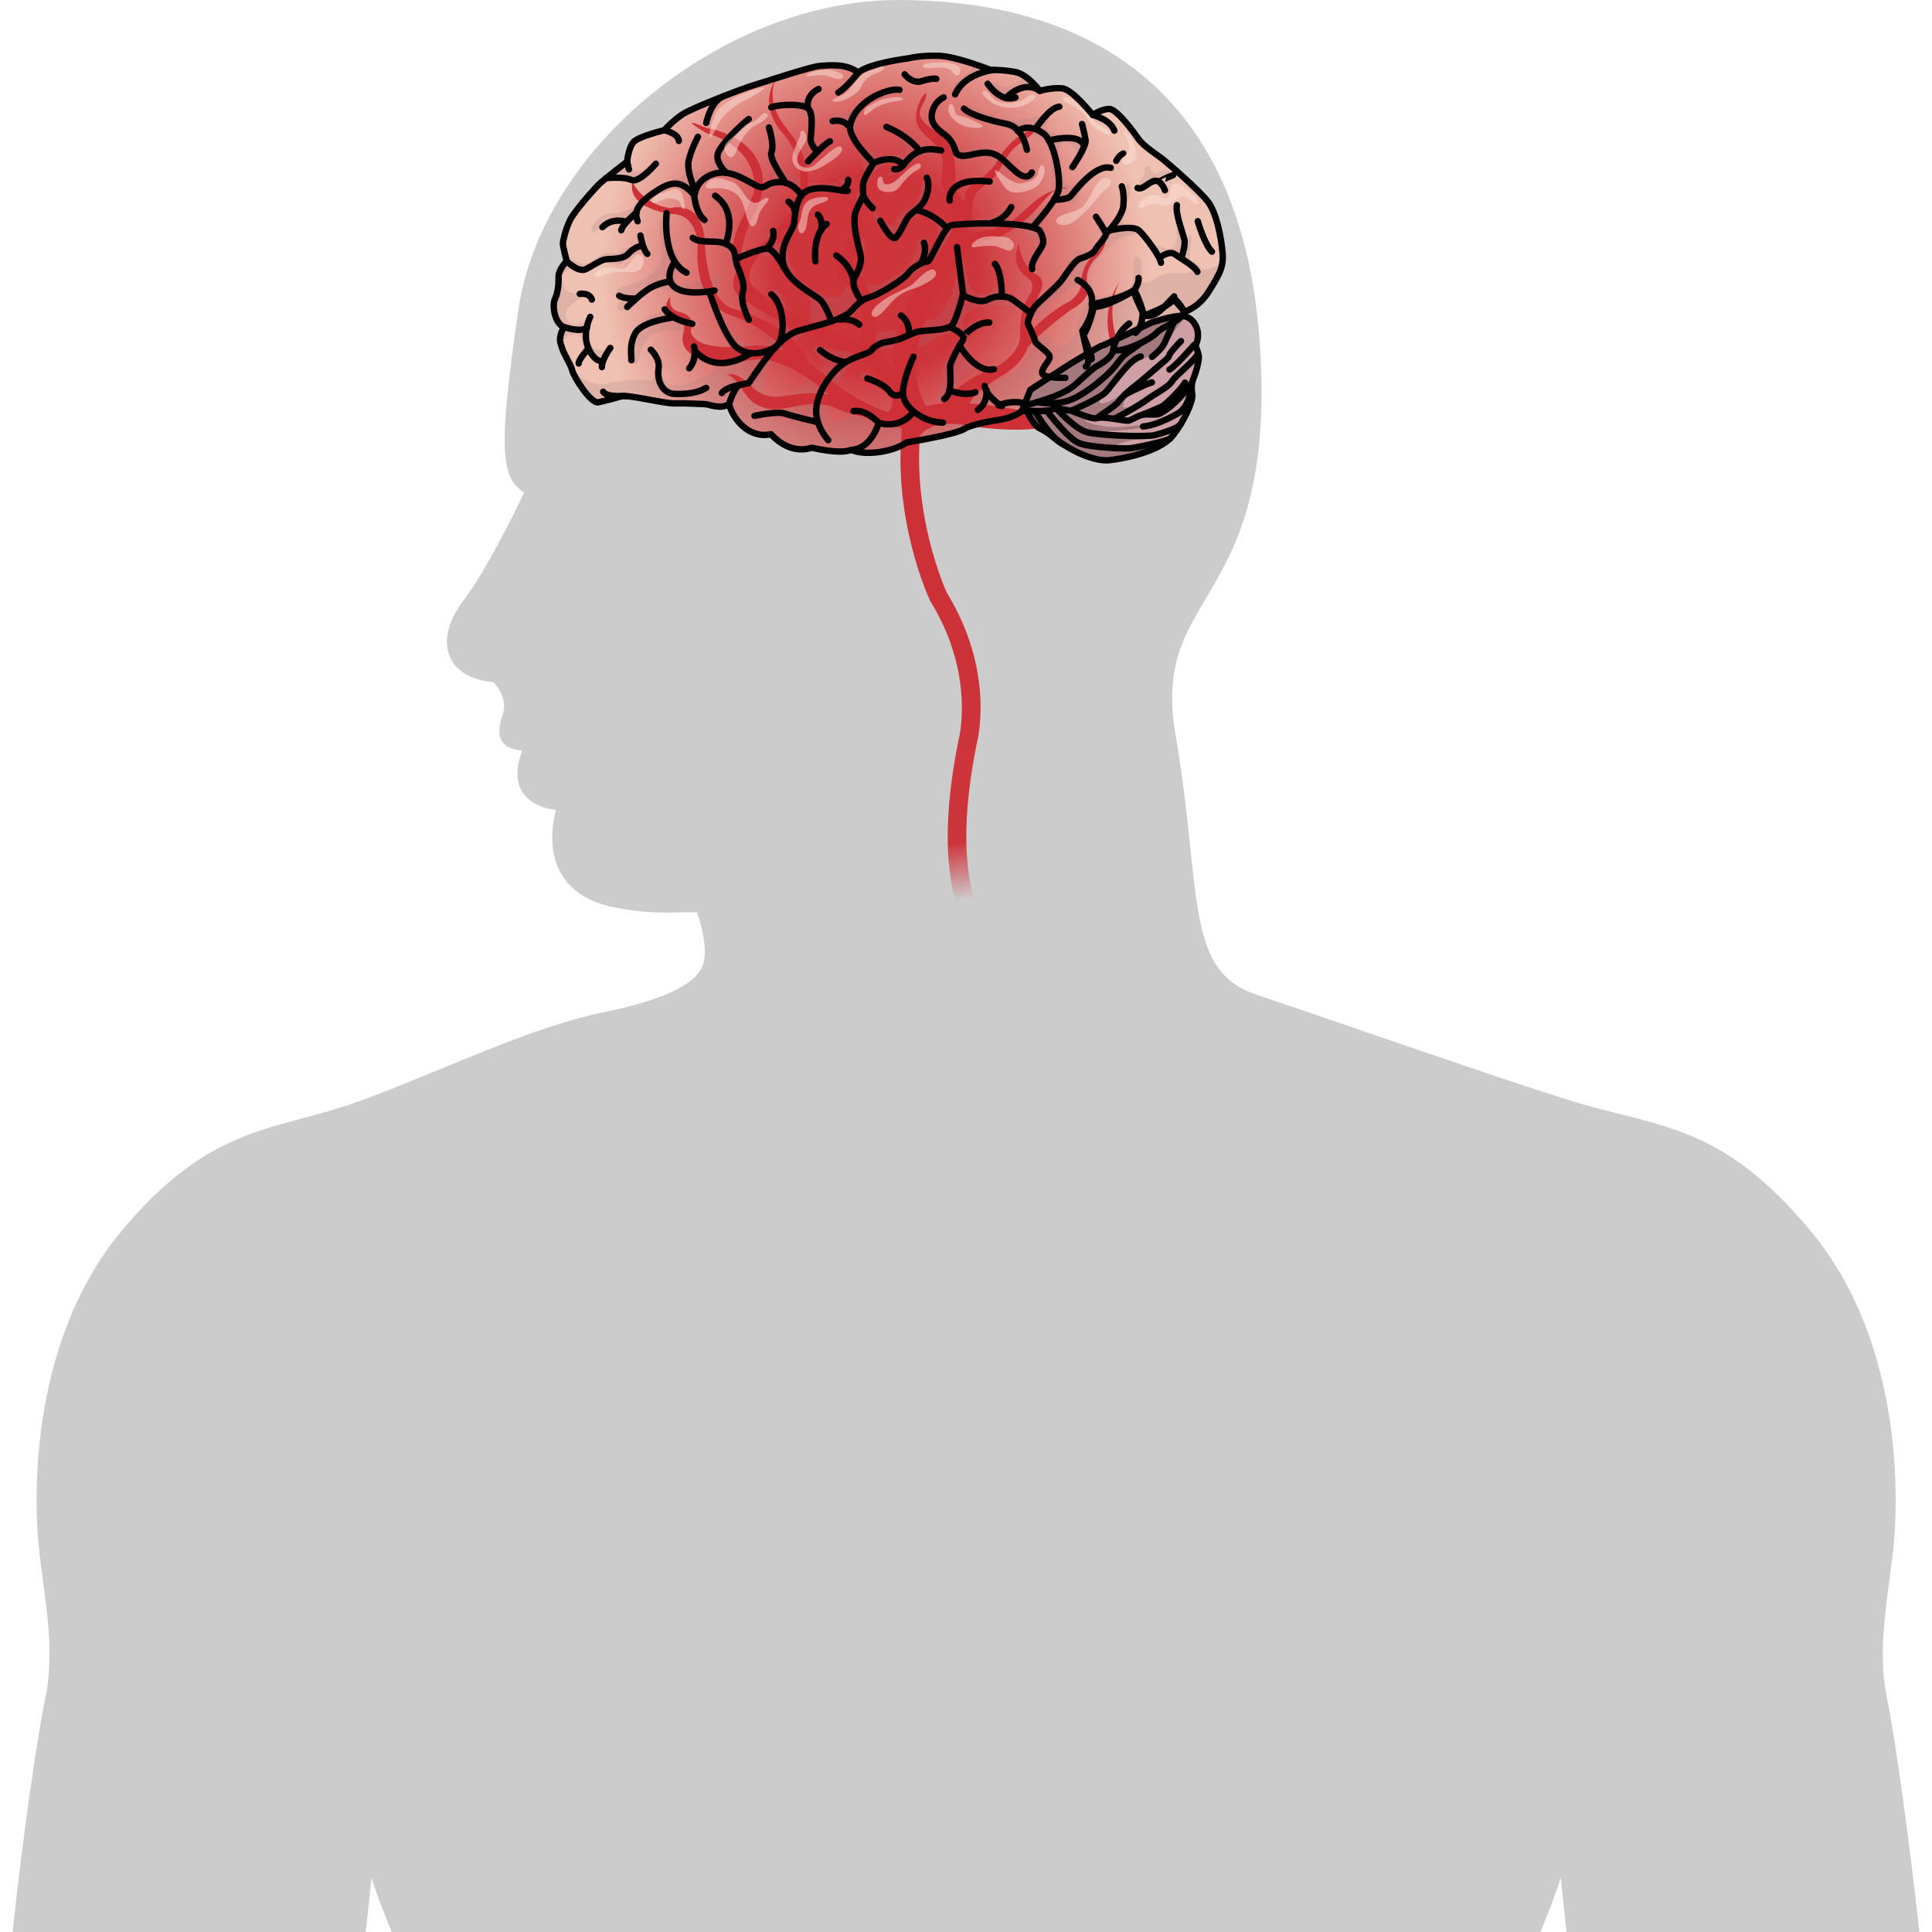 <?xml version="1.0" encoding="utf-8"?>
<!-- Created by: Science Figures, www.sciencefigures.org, Generator: Science Figures Editor -->
<!DOCTYPE svg PUBLIC "-//W3C//DTD SVG 1.1//EN" "http://www.w3.org/Graphics/SVG/1.1/DTD/svg11.dtd">
<svg version="1.1" id="Layer_1" xmlns="http://www.w3.org/2000/svg" xmlns:xlink="http://www.w3.org/1999/xlink" 
	 width="800px" height="800px" viewBox="0 0 298.147 302.087" enable-background="new 0 0 298.147 302.087"
	 xml:space="preserve">
<g>
	<path fill="#CDCCCC" d="M4.75,247.188c0.807,6.046,1.64,12.358,0.331,18.515C3.938,271.099,1.626,286.761,0,302.087h55.219
		c0.35-3.216,0.653-6.03,0.898-8.495c0.914,2.943,1.911,5.387,2.888,7.814c0.091,0.227,0.183,0.453,0.273,0.681h179.618
		c0.096-0.237,0.191-0.476,0.286-0.712c0.977-2.426,1.974-4.842,2.889-7.785c0.245,2.465,0.548,5.28,0.897,8.497h55.179
		c-1.625-14.938-3.908-31.03-5.043-36.385c-1.307-6.16-0.473-12.447,0.334-18.498c0.254-1.904,0.517-3.889,0.701-5.797
		c0.481-4.979,2.121-30.742-12.976-48.914c-11.37-13.683-19.963-15.833-29.913-18.319c-2.248-0.562-4.572-1.146-6.992-1.884
		c-7.631-2.332-24.383-8.082-36.615-12.279c-5.661-1.943-10.474-3.595-13.218-4.51c-8.152-2.717-8.911-9.928-10.287-23.02
		c-0.531-5.045-1.133-10.765-2.273-17.384c-1.811-10.5,1.071-15.368,4.72-21.53c4.476-7.559,10.045-16.968,8.411-40.092
		C191.866,9.277,162.551,0,138.509,0C111.147,0,82.83,23.049,79.098,48.358c-3.395,22.992-2.546,26.292,0.889,28.672
		c-1.463,3.048-6.052,12.386-9.434,16.779c-2.489,3.239-3.268,6.519-2.135,8.998c1.004,2.196,3.396,3.556,6.762,3.856
		c0.663,0.709,2.246,2.724,1.456,5.096c-0.492,1.474-0.847,2.995-0.118,4.132c0.616,0.961,1.665,1.272,3.174,1.48
		c-0.645,1.608-1.259,4.077-0.157,6.149c0.906,1.706,2.725,2.757,5.416,3.132c-0.569,2.172-1.192,6.203,0.676,9.691
		c1.509,2.815,4.289,4.664,8.263,5.491c4.664,0.971,7.946,0.894,10.583,0.829c0.923-0.023,1.751-0.043,2.534-0.016
		c0.496,1.404,1.475,4.595,1.168,7.193c-0.27,2.283-2.186,5.641-15.647,8.412c-8.115,1.67-16.953,5.32-25.5,8.849
		c-4.355,1.798-8.859,3.657-13.157,5.206c-2.911,1.049-5.706,1.793-8.41,2.514c-9.085,2.42-17.667,4.707-28.434,17.664
		c-15.104,18.182-13.46,43.931-12.978,48.907C4.232,243.305,4.495,245.278,4.75,247.188z"/>
	
		<radialGradient id="SVGID_1_" cx="134.729" cy="85.32" r="42.954" gradientTransform="matrix(0.8 0.6 -0.6 0.8 78.451 -106.437)" gradientUnits="userSpaceOnUse">
		<stop  offset="0.369" style="stop-color:#CD3037;stop-opacity:0.97"/>
		<stop  offset="1" style="stop-color:#EFC1B2"/>
	</radialGradient>
	<path fill="url(#SVGID_1_)" d="M183.108,48.795c0,0,2.286-0.571,3.959-3.272c1.673-2.7,2.313-3.788,2.12-6.01
		c-0.191-2.221-0.888-6.085-2.235-7.906c-1.345-1.825-6.37-6.129-7.164-6.76c-0.795-0.629-2.901-1.923-3.748-3.125
		c-0.845-1.204-3.438-4.726-4.599-4.691c-1.16,0.033-2.572,0.926-2.572,0.926s-3.131-3.989-4.771-4.144
		c-1.64-0.154-3.49,0.396-3.49,0.396s-1.876-2.584-3.855-2.956c-1.979-0.37-3.868-0.325-3.868-0.325s-5.196-2.078-7.995-2.198
		c-2.799-0.12-4.806,0.39-4.806,0.39s-6.184,0.765-7.838,2.219c-1.997-1.462-4.552-1.125-5.991-1.03
		c-1.439,0.096-8.241,2.38-10.161,2.945c-1.921,0.564-9.731,3.58-11.267,4.571c-1.536,0.992-2.95,2.542-2.95,2.542
		s-3.957,0.936-4.779,1.845c-0.824,0.91-1.012,3.066-1.012,3.066s-3.438,2.646-4.167,3.317c-0.73,0.669-4.078,4.393-4.78,5.86
		c-0.703,1.467-1.105,3.306-1.099,3.67s0.591,2.716,0.591,2.716s-1.319,1.312-1.271,2.541c0.049,1.23-0.166,2.592-0.57,3.411
		c-0.405,0.817-0.162,3.611,1.391,4.369c-0.976,1.891-0.493,2.514-0.216,3.403c0.275,0.89,1.352,2.48,1.549,3.385
		c0.198,0.906,2.887,5.21,4.073,4.951c1.185-0.258,2.492-0.615,3.592-0.929c1.1-0.312,6.748,1.158,8.342,1.103
		c1.593-0.057,3.597,0.093,4.548,0.104c0.952,0.011,2.533,0.907,3.946,0.017c0.67,2.407,3.157,5.442,6.57,4.698
		c1.91,2.065,4.189,2.809,6.373,2.115c3.68,0.804,5.257,0.678,6.202,0.326c2.116,0.999,6.636,0.307,8.583-1.141
		c0,0,7.617-1.222,9.03-2.113c1.411-0.891,5.458-1.409,5.876-1.5c0.417-0.091,3.082-0.599,3.962-2.25
		c2.479-0.687,5.917-1.655,7.734-3.364c1.817-1.71,3.005-2.626,3.005-2.626s2.581-1.219,2.726-2.564
		c1.669,0.293,5.777-1.625,6.779-2.719C179.86,50.962,182.961,50.14,183.108,48.795z"/>
	<g>
		<path opacity="0.2" fill="#A3797E" d="M149.282,12.543c0.873-0.592,1.777-1.205,2.791-1.492c0.21-0.058,0.483-0.097,0.759-0.144
			c-0.251-0.099-1.365-0.532-2.753-0.987c0.042,0.131,0.055,0.288,0.023,0.48c-0.124,0.75-0.776,1.121-1.36,1.515
			c-0.569,0.382-2.792,2.003-1.214,2.497l-0.209-0.098C147.811,14.406,148.89,12.808,149.282,12.543z"/>
		<path opacity="0.2" fill="#A3797E" d="M147.475,25.039c1.256,0.432,2.798-0.406,4.086-0.487c1.864-0.117,2.803,1.644,4.316,2.36
			c0.639,0.301,1.579,0.644,2.296,0.666c0.236,0.007,0.88,0.002,1.011-0.238c0.294-0.545-1.096-0.322-1.25-0.332
			c-1.047-0.073-1.498-0.622-2.041-1.382c-0.591-0.831-1.537-1.614-2.428-2.098c-1.252-0.68-2.456-0.29-3.775-0.117
			c-1.292,0.168-1.958-0.333-2.538-1.412c-0.604-1.126-1.801-1.437-2.595-2.357c-0.37-0.429-0.483-1.063-0.572-1.619
			c-0.096-0.607,0.22-1.099,0.173-1.649c-0.905,0.246-0.834,2.586-0.625,3.302c0.351,1.198,1.705,1.749,2.4,2.724
			C146.56,23.275,146.275,24.626,147.475,25.039z"/>
		<path opacity="0.2" fill="#A3797E" d="M180.916,27.605c0.878-0.741-0.344-1.18-1.056-0.97c-0.452,0.133-0.93,0.658-1.435,0.503
			c-0.467-0.143-0.554-1.139-0.932-1.198c-0.521-0.081-0.421,0.966-0.519,1.259c-0.218,0.655-0.772,1.172-1.052,1.77
			c0.928-0.279,3.829-0.942,4.167,0.5c-0.076-0.325-0.323-0.905-0.188-1.225C180.079,27.833,180.605,27.871,180.916,27.605z"/>
		<path opacity="0.2" fill="#A3797E" d="M154.348,15.076c0.933,0.476,1.263,0.088,2-0.539c0.297-0.253,0.656-0.363,1.047-0.451
			c0.785-0.175,2.032,0.041,2.751-0.449c-0.438-0.508-1.151-1.247-1.973-1.776c-0.36,0.324-0.672,0.758-1.016,1.06
			c-0.533,0.466-1.044,0.611-1.752,0.72c-0.628,0.097-0.813-0.036-1.338-0.333c-0.313-0.177-1.152-0.667-1.374-0.077
			C152.403,13.995,153.84,14.815,154.348,15.076z"/>
		<path opacity="0.2" fill="#A3797E" d="M144.539,23.904c1.266-1.2-2.592-1.217-2.965-1.501c-1.136-0.861-2.293-2.463-3.928-2.177
			c0.234,1.043,2.896,2.218,1.838,3.511c-0.603,0.739-2.675,0.579-3.504,0.443c-1.149-0.188-2.421-0.81-3.307-1.523
			c-0.351-0.284-0.624-0.638-0.883-1.004c-0.228-1.454-0.333-2.755,0.537-4.066c0.552-0.835,1.359-1.502,2.211-2.012
			c0.902-0.542,1.995-0.815,2.676-1.606c-1.325,0.089-3.132,0.941-4.23,1.67c-0.943,0.625-1.729,2.007-2.921,2.109
			c-0.479,0.04-1.046-0.16-1.527,0.125c-0.809,0.479-0.116,0.5,0.345,0.653c1.145,0.38,1.957,1.242,2.377,2.371
			c0.003,0.004,0.003,0.01,0.004,0.015c-0.195-0.262-0.403-0.509-0.651-0.714c0.2,1.339,0.926,2.104,1.552,3.227
			c0.52,0.934,0.941,2.219,0.958,3.309c0.016,1.13-0.718,2.598-1.054,3.691c-0.064,0.214-0.729,2.378-0.002,2.085
			c0.447-0.18,0.281-1.053,0.735-1.2c0.466-0.152,0.838,0.529,1.091,0.811c0.207-0.549-0.33-1.017-0.549-1.498
			c-0.213-0.466-0.174-0.897-0.054-1.409c0.264-1.125,1.027-2.061,1.917-2.784c0.639-0.52,1.935-1.203,2.78-0.961
			c1.81,0.52-0.86,1.208-1.246,1.451c-0.071,0.983,1.586,0.285,1.957,0.034c0.711-0.485,1.125-1.279,1.846-1.773
			c0.66-0.453,1.444-0.768,2.229-0.94C143.267,24.129,144.131,24.288,144.539,23.904z"/>
		<path opacity="0.2" fill="#A3797E" d="M143.028,30.402c0.322-0.574,0.612-0.976,0.456-1.654c-0.12-0.512-0.454-0.961-1-0.546
			c-0.462,0.352-0.441,1.46-0.585,1.975c-0.161,0.576-0.344,1.182-0.739,1.633c-0.788,0.899-2.084,0.894-2.659,2.015
			c-0.423,0.827-0.581,1.728-1.765,1.276c-0.995-0.38-1.189-1.771-2.199-2.079c0.116,0.544,0.258,1.076,0.544,1.562
			c0.411,0.704,1.466,2.702,2.421,2.702c0.227,0,0.445-0.102,0.656-0.268c0.761-0.6,1.417-2.031,1.952-2.523
			c0.213-0.196,2.727-1.658,2.809-1.388c-0.14-0.461-0.74-0.63-0.703-1.178C142.246,31.467,142.805,30.798,143.028,30.402z"/>
		<path opacity="0.2" fill="#A3797E" d="M86.183,51.162c-0.056,0.107-0.104,0.208-0.151,0.309c-0.014,0.029-0.027,0.06-0.041,0.09
			c-0.03,0.069-0.059,0.136-0.086,0.201c-0.013,0.03-0.024,0.061-0.038,0.092c-0.026,0.068-0.05,0.132-0.072,0.197
			c-0.006,0.021-0.015,0.043-0.022,0.063c-0.026,0.082-0.05,0.16-0.068,0.236c-0.007,0.022-0.012,0.044-0.017,0.067
			c-0.012,0.054-0.024,0.105-0.034,0.156c-0.005,0.027-0.01,0.053-0.014,0.08c-0.008,0.045-0.014,0.089-0.019,0.134
			c-0.004,0.022-0.007,0.047-0.009,0.07c-0.005,0.061-0.008,0.121-0.01,0.176c-0.001,0.02,0,0.037,0,0.058
			c0,0.041,0.001,0.082,0.002,0.122c0.002,0.026,0.004,0.05,0.006,0.075c0.002,0.031,0.006,0.063,0.012,0.092
			c0.002,0.026,0.005,0.051,0.009,0.075c0.004,0.029,0.011,0.057,0.016,0.086c0.008,0.046,0.018,0.091,0.03,0.136
			c0.004,0.021,0.01,0.044,0.016,0.065c0.008,0.033,0.018,0.065,0.028,0.096c0.004,0.014,0.008,0.028,0.012,0.041
			c0.01,0.037,0.022,0.073,0.035,0.108c0.083-0.269,0.166-0.533,0.294-0.698c0.388-0.497,0.912-0.775,1.482-0.969
			c1.219-0.413,1.735,0.872,1.712,1.936c-0.01,0.419-0.302,0.787-0.373,1.2c0.591-0.103,1.062-0.422,1.68-0.165
			c0.542,0.226,0.807,0.76,1.036,1.236c0.26,0.541,0.418,0.993,0.853,0.199c0.227-0.417,0.616-1.426,0.488-1.88
			c0.078,0.275-1.978-0.307-2.192-0.497c-0.662-0.591-1.262-1.679-1.034-2.581c0.157-0.626,0.43-1.246,0.495-1.87
			c-0.777,0.183-1.174,0.799-2.034,0.817c-0.728,0.015-1.351-0.175-1.613-0.921c-0.515-1.471,1.063-2.321,2.016-3.038
			c1.047-0.786-0.624-0.903-1.182-0.994c-1.029-0.17-1.254-0.798-1.412-1.834c-0.093-0.616-0.056-1.012,0.455-1.421
			c0.451-0.361,1.075-0.48,1.663-0.564c0.066,0.05,0.135,0.098,0.205,0.136c1.175,0.652,1.893,0.072,2.882-0.495
			c1.011-0.579,2.002-0.604,3.024-0.249c1.511,0.521,1.152-0.988,1.99-1.807c0.457-0.446,1.107-0.705,1.751-0.651
			c0.69,0.057,1.058,0.644,1.688,0.892c-0.291-0.687-0.82-1.315-1.059-2.044c-0.184-0.557-0.233-1.17-0.389-1.732
			c-1.004,0.735,0.737,2.016-0.933,2.493c-0.508,0.146-1.067,0.162-1.516,0.415c-0.441,0.248-0.648,0.578-1.225,0.656
			c-0.61,0.084-1.134-0.175-1.763-0.021c-0.618,0.152-1.071,0.506-1.578,0.885c-0.465,0.343-1.167,0.871-1.775,0.862
			c-0.414-0.005-0.697-0.3-1.083-0.397c-0.16-0.042-0.29-0.061-0.401-0.067c-0.311-0.216-0.625-0.421-0.784-0.644
			c-0.688-0.962-0.62-2.356-0.736-3.475c-0.005-0.056-0.014-0.115-0.022-0.172c-0.001,0.005-0.001,0.01-0.003,0.014
			c-0.025,0.089-0.049,0.176-0.072,0.261c-0.002,0.006-0.003,0.011-0.004,0.016c-0.022,0.086-0.044,0.169-0.063,0.249
			c0,0.006-0.002,0.011-0.005,0.015c-0.018,0.079-0.036,0.154-0.052,0.226c-0.001,0.007-0.003,0.015-0.005,0.022
			c-0.016,0.067-0.03,0.132-0.042,0.194c-0.002,0.009-0.004,0.019-0.006,0.029c-0.01,0.056-0.021,0.108-0.03,0.159
			c-0.003,0.012-0.004,0.024-0.007,0.035c-0.007,0.045-0.014,0.087-0.019,0.126c-0.004,0.011-0.005,0.024-0.006,0.036
			c-0.005,0.036-0.008,0.067-0.012,0.097c0,0.01-0.002,0.021-0.003,0.03c-0.002,0.036-0.004,0.067-0.003,0.091
			c0.006,0.364,0.591,2.716,0.591,2.716s-1.319,1.312-1.271,2.541c0.049,1.23-0.166,2.592-0.57,3.411
			C84.387,47.61,84.631,50.404,86.183,51.162z"/>
		<path opacity="0.2" fill="#A3797E" d="M97.842,56.339c0.524-2.005,1.203-4.062,3.453-4.518c1.663-0.337,3.306,0.209,4.903-0.52
			c0.62-0.283,0.717-1.344,0.074-1.665c-1.911-0.955-4.957-1.077-6.911-0.129c-2.565,1.245-2.865,3.971-3.304,6.5
			C95.879,57.034,97.583,57.333,97.842,56.339z"/>
		<path opacity="0.2" fill="#A3797E" d="M189.129,41.282c0-0.002,0-0.006,0-0.009c0.014-0.102,0.025-0.204,0.031-0.305
			c-0.66,0.444-1.229,0.802-2,1.011c-1.082,0.291-1.043,0.173-1.672-0.445c-0.444-0.438-0.998-0.7-1.585-0.807
			c0.154-0.006,0.196-0.167,0.193-0.615c-0.004-0.685,0.004-1.182,0.158-1.855c0.106-0.473,0.152-1.421-0.242-1.701
			c-0.047,0.296-0.027,1.458-0.619,1.281c-0.351-0.103-0.277-0.927-0.326-1.217c-0.135-0.815-0.521-4.041-1.486-4.06
			c0.287,1.554,0.681,3.753,0.354,5.32c-0.438,2.099-2.786,0.116-4.125,0.641c0.063,0.511,0.813,2.139,1.395,2.113
			c0.644-0.029,1.047-0.855,1.771-0.898c0.869-0.054,1.55,0.455,2.311,0.776c0.208,0.089,0.365,0.161,0.484,0.195
			c-0.458-0.063-0.933-0.035-1.391,0.093c0.47,0.66,1.786,0.922,1.958,1.688c-1.453,0.54-3.164-0.146-4.64,0.537
			c-1.144,0.528-1.799,1.264-3.168,1.169c-0.089-0.435,0.289-3.971-0.474-3.988c-1.024-0.022-0.766,1.037-0.742,1.754
			c0.03,0.869-0.027,2.28-0.624,2.972c-0.457,0.528-0.686,0.239-1.207,0.457c-0.547,0.229-0.72,0.534-1.365,0.573
			c-1.251,0.102-1.971,1.033-2.959-0.066c0.015,0.015-1.598-1.856-1.568-1.161c0.037,0.896,0.636,1.632,0.374,2.587
			c-0.224,0.82-0.917,1.408-1.197,2.186c-0.309,0.855-0.349,1.828-0.603,2.705c-0.203,0.705-0.713,1.083-1.328,1.424
			c-0.286,0.158-1.47,0.64-1.725,0.252c-0.036-0.054-0.076-0.098-0.115-0.144c-0.456-1.359-1.707-1.332-2.667-2.164
			c-0.34-0.294-0.62-0.662-0.949-0.958c-0.676-0.609-1.083-0.718-1.112,0.244c-0.025,0.815,0.576,1.431,0.738,2.16
			c0.28,1.246-0.445,2.689-1.085,3.712c-1.009,1.618-2.798,2.378-4.408,3.234c-0.24-0.078-0.478-0.158-0.717-0.233
			c-1.368-0.439-2.675,1.857-3.737,2.511c-1.709,1.056-3.698,1.731-5.723,1.536c-0.887-0.085-1.363-0.363-1.959-0.723
			c-0.028-0.132-0.074-0.264-0.133-0.391c-0.239-0.522-0.653-0.936-0.891-1.466c-0.216-0.481-0.236-0.969-0.261-1.496
			c-0.025-0.567,0.162-1.036,0.31-1.577c0.078-0.282,0.366-1.026,0.063-1.28c-0.385-0.324-1.289,1.347-1.479,1.631
			c-0.391,0.583-0.754,1.146-1.465,1.309c-0.629,0.144-1.193-0.059-1.777-0.3c-0.52-0.215-1.006-0.437-1.473-0.753
			c-0.41-0.277-0.806-0.637-1.334-0.539c-0.849,0.159-0.415,0.746,0.097,1.034c1.174,0.662,2.57,0.707,3.542,1.726
			c0.301,0.315,0.554,0.642,0.925,0.88c0.274,0.177,0.795,0.379,0.843,0.756c0.054,0.427-0.38,0.703-0.739,0.997
			c-1.694,1.075-3.441,0.852-5.458,0.053c-0.808-0.319-1.466,0.771-1.05,1.364c-0.639,0.26-1.233,0.613-1.909,0.824
			c-0.376,0.118-0.767,0.199-1.161,0.267c-0.188-0.345-0.317-0.726-0.354-1.185c-0.133-1.668,0.237-3.567,1.202-4.942
			c0.008-0.013,0.013-0.024,0.021-0.037c0.453-0.42,0.844-0.885,1.125-1.42l0.044,0.01c0.32-1.249,1.838-2.208,3.015-2.984
			c0.412,0.123,0.891,0.019,1.188-0.423c0.784-1.167,4.755-0.376,5.982-0.475c1.16-0.094,2.629-0.581,3.524-1.453
			c0.624-0.386,1.243-0.783,1.995-0.953c0.692-0.159,1.317-0.082,1.976-0.133c0.267,0.798,0.418,1.333-0.003,2.172
			c-0.386,0.767-1.082,1.337-1.658,1.967c-0.653,0.713-0.713,1.24-0.757,2.157c-0.041,0.857-0.336,1.672-0.606,2.476
			c-0.145,0.426-0.713,1.309-0.268,1.697c0.452,0.395,1.188-0.064,1.635-0.245c0.646-0.26,1.341-0.392,1.98-0.666
			c-0.012-0.427-0.47-0.591-0.487-1.096c-0.015-0.493,0.271-0.98,0.513-1.384c0.302-0.505,0.742-1.088,1.297-1.354
			c0.432-0.207,1.32,0.13,1.633-0.189c0.472-0.478-0.253-0.993-0.554-1.282c-0.579-0.555-0.942-1.251-1.067-2.049
			c-0.126-0.812-0.009-1.689,0.311-2.439c0.197-0.46,0.798-0.958,0.542-1.494c-0.155,0.008-0.328,0.054-0.476,0.108
			c-0.492,0.182-0.688,0.767-1.124,0.987c0.123-0.554-0.096-1.352,0.22-1.903c0.96-1.667,2.608-1.552,4.306-1.67
			c1.654-0.117,3.101-0.191,4.586,0.615c1.047,0.569,2.135,1.861,3.181,0.528c0.778-0.989,1.392-1.796,2.426-2.552
			c0.993-0.728,1.795-1.376,2.995-1.736c1.007-0.304,1.487-0.575,1.825-1.562c0.649-1.885,1.833-3.325,3.335-4.581
			c0.676-0.564,1.224-1.169,2.078-1.507c0.907-0.359,2.049-0.237,2.799-0.924c-0.311-0.488-0.772-0.806-1.34-0.918
			c-0.544-0.108-1.116,0.077-1.373-0.449c-0.349-0.714,0.149-1.951,0.381-2.634c0.406-1.194,0.886-2.304,0.554-3.556
			c-0.472,0.044-0.593,0.545-0.726,0.936c-0.604,1.777-0.525,3.857-1.623,5.486c-0.943,1.396-1.623,0.631-2.145-0.494
			c-0.663-1.429-0.906-0.092-0.554,0.76c0.453,1.096,0.816,1.867,0.011,2.896c-0.727,0.93-1.263,1.352-2.329,0.999
			c-0.845-0.279-1.096-0.103-1.498,0.723c-0.725,1.503-1.5,2.847-2.605,4.123c-1.928,2.229-4.471,5.049-7.326,2.362
			c-0.977-0.919-0.52-3.256-1.833-3.8c0.132,0.926,0.373,1.903-0.41,2.617c-0.93,0.849-2.238,0.996-3.249,0.231
			c-0.971-0.734-1.158-2.095-1.404-3.219c-0.097-0.443-0.448-3.073-1.184-2.797c-0.35,0.13-0.222,2.119-0.228,2.539
			c-0.013,1.138-0.038,2.176-0.402,3.269c-0.585,1.753-1.612,3.627-3.142,4.8c-0.263-0.137-0.591-0.148-0.925-0.025
			c-0.599,0.218-1.045,0.573-1.516,0.896c-0.26-0.087-0.501-0.259-0.752-0.532c-0.358-0.391-1.449-1.532-2.122-1.196
			c-0.489,0.246,0.29,1.092,0.214,1.628c-0.062,0.439-0.298,0.723-0.613,0.919c-0.507,0.007-1.015,0.011-1.508,0.061
			c-0.773,0.08-1.643,0.208-2.415,0.501c-0.119-0.02-0.238-0.023-0.354-0.001c-1.636,0.304-2.617,2.392-4.275,2.603
			c-0.697,0.089-1.412-0.137-2.087-0.308c-0.529-0.135-1.649-0.779-2.159-0.473c-0.721,0.431,0.063,1.064,0.442,1.371
			c0.547,0.439,1.118,1.138,1.101,1.886c-1.044,0.867-2.075,1.747-3.174,2.57c-1.825,1.368-3.149,3.04-5.215,3.875
			c-0.201-0.13-0.397-0.272-0.586-0.422c-0.323-0.842-0.567-1.691-0.561-2.695c0.013-2.144,0.971-4.327,2.561-5.785
			c1.144-1.05,2.521-1.77,3.846-2.566c0.468-0.063,1.061-0.487,1.32-0.668c1.03-0.711,1.85-1.107,3.116-1.383
			c0.774-0.169,1.557-0.148,2.302-0.312c0.679-0.149,0.736-0.318,1.038-0.86c0.316-0.568,0.763-1.013,1.263-1.44
			c1.264-1.081,2.54-1.733,4.084-2.337c1.08-0.424,2.065-1.217,3.022-1.886c0.702-0.491,1.774-1.159,2.439-1.937
			c0.922-0.538,1.878-1.044,2.55-1.89c0.656-0.826,1.079-1.828,1.854-2.56c0.796-0.752,1.937-1.082,3.019-1.213
			c2.199-0.265,4.683-0.679,6.879-0.064c0.956,0.267,1.791,0.792,2.637,1.273c0.267,0.151,0.672,0.709,0.975,0.991
			c-0.097,0.581-0.625,1.122-0.947,1.566c-0.552,0.764-1.149,2.179-0.598,3.109c0.16,0.268,0.742,0.71,1.067,0.41
			c0.212-0.193,0.061-1.105,0.091-1.396c0.151-1.459,1.857-2.493,1.672-3.947l-0.55-0.117c0.049-0.29,0.038-0.621,0.033-0.79
			c-0.035-1.178-0.268-1.993,0.263-3.118c0.028-0.061,0.064-0.128,0.103-0.2c0.253,0.157,0.429-0.43,0.605-0.671
			c0.295-0.403,0.553-0.733,0.965-1.022c0.301-0.212,0.633-0.29,0.967-0.36c0.167,0.041,0.333,0.096,0.489,0.143
			c0.89,0.268,1.43,0.487,1.873-0.476c0.395-0.864,0.529-1.59,1.163-2.351c0.506-0.607,1.491-1.36,1.612-2.178
			c-0.753,0.069-1.366,0.493-1.935,0.955c-0.469,0.381-1.174,1.293-1.807,1.364c-1.332,0.152-1.365-2.513-1.546-3.347
			c-0.237-1.084-0.716-2.272,0.12-3.186c0.135-0.148,0.288-0.268,0.452-0.361c0.028,0.01,0.052,0.016,0.082,0.027
			c0.476,0.188,1.024,0.529,1.399,0.914c0.364,0.374,0.39,1.266,0.75,1.532c-0.169,0.272-0.302,0.544-0.209,0.842
			c1.039-0.483,1.329-1.308,1.491-2.365c0.118-0.773,0.384-2.077-0.353-2.619c-0.119,0.188-0.067,0.412-0.035,0.635
			c-0.036-0.038-0.07-0.078-0.112-0.114c0.075,0.449-0.308,0.891-0.761,0.904c-0.459,0.013-0.686-0.438-1.087-0.645
			c-0.667-0.345-1.499-0.225-2.237-0.338c-0.769-0.119-1.468-0.289-1.727-1.094c-0.261-0.819,0.561-1.602,0.305-2.275
			c-0.076,0.07-0.153,0.129-0.23,0.185c0-0.003,0-0.008,0-0.012c-0.266,0.026-0.46,0.172-0.64,0.345
			c-0.428,0.15-0.882,0.201-1.391,0.288c-1.319,0.222-2.48,0.416-3.826,0.38c-0.537-0.015-1.023-0.088-1.492-0.205
			c-0.12-0.051-0.24-0.101-0.358-0.152c-0.63-0.267-1.314-0.644-2.009-0.813c-0.87-0.467-2.272-1.252-2.976-1.064
			c0.538,2.138,3.722,2.553,5.372,3.28c0.775,0.342,1.604,0.6,2.323,1.033c0.45,0.271,1.521,1.742,1.331,0.536
			c0.001,0,0.002,0.001,0.003,0.001c0.57,0.049,0.968-0.138,1.568,0.044c0.539,0.165,1.125,0.508,1.533,0.903
			c0.377,0.366,0.667,0.752,0.897,1.16c0.425,1.665,0.235,3.403,0.549,5.092c0.136,0.733,0.145,1.273-0.133,1.985
			c-0.167,0.425-0.794,1.268-1.072,2c-0.345-0.08-0.819,0.392-1.108,0.601c-1.159,0.843-2.621,1.671-4.118,1.284
			c-2.042-0.53,0.494-1.665,0.223-2.485c-0.197-0.605-2.856,1.762-3.413,1.956c-1.217,0.424-2.608,0.679-3.879,0.828
			c-0.972,0.115-2.017,0.091-2.989,0.026c-1.075-0.072-1.901-1.319-3.013-1.254c-1.154,0.067-0.242,0.588,0.234,0.844
			c0.73,0.392,1.029,0.854,1.198,1.636c0.151,0.691,0.085,1.074-0.213,1.716c-0.226,0.484-0.817,1.623-1.39,1.694
			c-0.08-0.56,0.05-1.766-0.594-2.028c-0.938-0.382-0.962,0.995-1.056,1.518c-0.151,0.842-0.593,1.684-1.072,2.388
			c-0.333,0.49-0.783,0.841-1.188,1.226c-0.145,0.064-0.283,0.135-0.41,0.218c-1.001,0.66-2.152,1.646-3.368,1.868
			c-0.589,0.107-1.293,0.178-1.854-0.089c-0.605-0.289-0.623-0.912-0.602-1.542c0.058-1.829,0.749-3.774,0.261-5.599
			c-0.093-0.346-0.819-2.552-1.425-2.064c-0.345,0.276,0.176,2.032,0.236,2.388c0.148,0.881,1.098,4.554-0.445,4.747
			c-0.715,0.089-0.932-0.875-1.195-1.396c-0.113-0.222-0.939-1.696-1.301-1.041c-0.181,0.329,0.684,1.198,0.837,1.459
			c0.304,0.521,0.496,1.052,0.598,1.655c0.192,1.152-0.113,2.808-1.323,3.284c-1.253,0.492-2.891-0.332-3.912-0.996
			c-0.689-0.45-1.283-1.026-1.93-1.541c-0.219-0.173-0.494-0.45-0.797-0.692c0.122-0.348-0.283-0.731-0.442-1.007
			c-0.524-0.91-0.792-1.964-0.74-3.016c0.072-1.432,1.104-2.485,1.385-3.869c0.153-0.742,0.121-1.493,0.193-2.24
			c0.058-0.599,0.49-1.437,0.313-2.042c0.357-0.186,0.749-0.509,1.015-0.613c1.362-0.531,2.758-0.027,4.133-0.274
			c0.558-0.1,1.449-0.266,1.9-0.621c0.36-0.282,0.641-1.115-0.023-1.335c-0.277-0.091-1.204,0.32-1.541,0.392
			c-0.583,0.129-1.125,0.226-1.707,0.235c-1.599,0.027-4.284-0.395-5.589-1.4c-1.088-0.837-1.804-2.731-2.017-4.026
			c-0.133-0.81-0.211-1.675-0.468-2.466c-0.158-0.488-0.563-1.229-0.712-0.469c-0.081,0.417,0.276,0.996,0.264,1.435
			c-0.029,1.042-0.602,1.688-0.36,2.779c0.26,1.168,1.576,2.854,0.272,3.712c-1.106,0.729-2.235-0.076-3.187-0.645
			c-1.049-0.627-2.141-1.226-3.132-1.887c-0.592-0.396-1.285-0.976-1.888-1.284c-0.708,0.95-0.392,1.873-1.863,2.306
			c-0.517,0.152-1.243,0.253-1.748,0.042c-0.389-0.163-0.659-0.674-1.088-0.633c-0.113,1.412-0.875,1.668-2.143,1.946
			c-0.75,0.164-1.48,0.374-2.122,0.797c-0.462,0.305-1.827,1.236-1.607,1.899c0.669-0.078,1.403-1.064,1.993-1.438
			c0.641-0.406,1.44-0.642,2.172-0.492c2.765,0.567,2.198,3.604,3.635,5.264c0.176,0.203,0.729,0.714,1,0.391
			c0.171-0.204-0.215-0.818-0.286-0.984c-0.788-1.858-1.501-5.078,0.848-6.207c1.944-0.935,3.748-0.209,5.475,0.85
			c0.86,0.527,1.937,1.837,2.992,1.652c1.442-0.251,3.292-1.864,4.71-0.436c0.427,0.433,0.036,1.173,0.404,1.55
			c0.097,0.1,0.229,0.112,0.375,0.077c-0.714,0.774-0.07,2.516-0.873,2.861c-0.162-0.594-0.16-1.142-0.719-1.452
			c0.014,0.808,0.046,1.778-0.031,2.622c-0.066,0.714-0.425,2.315-0.953,2.847c-1.399,1.406-0.932-1.686-1.215-2.155
			c-0.432-0.72-0.567,0-0.753,0.498c-0.35,0.94-1.075,1.625-1.888,2.191c-0.801,0.557-1.788,1.031-2.748,0.518
			c-0.881-0.471-0.915-1.28-0.896-2.189c0.016-0.784-0.467-5.424-2.058-4.598c0.267,0.693,0.526,1.172,0.617,1.951
			c0.093,0.797,0.492,1.607-0.032,2.307c-1.294,1.723-3.001-0.083-4.505,0.723c0.106,0.991,2.8,1.266,3.631,1.478
			c1.41,0.359,1.682,1.218,1.962,2.498c0.286,1.304,0.526,2.598,0.783,3.902c0.156,0.794,0.107,1.559,0.309,2.35
			c0.132,0.517,0.701,2.529,1.533,2.363c0.538-0.107-0.378-1.815-0.48-2.184c-0.215-0.779-0.222-1.339-0.031-2.089
			c0.185-0.732,0.154-1.111-0.081-1.829c-0.218-0.664-0.727-1.307-0.512-1.981c0.629-1.985,3.073-2.111,4.711-1.418
			c1,0.422,1.281,1.076,1.909,1.881c0.14,0.177,0.466,0.623,0.825,0.937c0.65,1.534,2.629,2.197,3.249,3.78
			c0.348,0.886,0.384,2.932-0.5,3.708c-0.48,0.127-0.944,0.263-1.385,0.509c-0.325,0.183-0.69,0.525-1.098,0.514
			c-0.935-0.027-0.402-1.167-0.384-1.831c0.031-1.096-0.375-2.397-0.832-3.389c-0.209-0.455-1.41-1.791-1.872-0.805
			c-0.102,0.22,0.27,0.838,0.339,1.013c0.183,0.469,0.333,0.936,0.439,1.431c0.204,0.953,0.284,1.769,0.099,2.722
			c-0.131,0.691-0.368,1.347-0.74,1.945c-0.282,0.452-0.568,0.778-1.055,1.043c-0.101,0.055-0.203,0.108-0.303,0.161
			c-0.267-0.243-0.244-0.06-0.591-0.014c-1.031,0.139-1.679,0.119-2.544-0.547c-0.807-0.621-1.66-1.271-2.26-2.104
			c-0.965-1.339-1.452-3.551-1.514-5.198c-0.043-1.148,0.673-2.1-0.007-3.19c-0.378,0.144-0.595,0.562-0.964,0.759
			c-0.474,0.252-1.015,0.292-1.536,0.338c-1.022,0.089-2.448,0.018-3.375,0.603c-0.205-0.09-0.387-0.189-0.483-0.321
			c-0.286-0.391-0.33-1.109,0.053-1.428c0.277-0.23,0.701-0.048,0.882-0.428c0.186-0.39-0.344-1.334-0.495-1.68
			c-0.339-0.775-0.787-1.448-1.021-2.274c-0.172-0.61-0.408-1.18-0.599-1.786c-0.247-0.772,0.401-2.745-0.183-3.281
			c-0.793-0.727-1.525,0.966-1.563,1.488c-0.17,2.328,1.239,5.254-0.438,7.238c-1.425,1.686-3.212,2.35-5.296,2.829
			c-0.521,0.119-1.201,0.398-0.85,1.077c0.223,0.429,1.142,0.243,1.261,0.567c0.029,0.026,0.037,0.057,0.026,0.094
			c-0.379,0.248-1.091,0.8-1.161,1.301c-0.11,0.793,0.662,0.651,1.163,0.374c1.153-0.641,2.011-1.846,3.205-2.49
			c0.67-0.363,1.507-0.584,2.27-0.619c0.559-0.026,3.412,0.789,4.085,0.313c0.865,0.278,2.005,0.256,2.686,0.585
			c1.19,0.574,1.853,1.992,2.405,3.137c0.637,1.326,1.236,2.501,1.504,3.976c0.135,0.751,0.576,1.848-0.017,2.444
			c-0.742,0.746-2.257,0.706-3.142,0.313c-1.007-0.446-1.505-1.667-2.487-2.063c-0.326,0.486-0.221,1.518-0.372,2.109
			c-0.091,0.362-0.725,1.874-0.251,2.065c0.395,0.159,0.679-0.596,0.913-0.807c0.324-0.295,0.518-0.386,0.979-0.452
			c0.654-0.092,1.162,0.018,1.788,0.242c0.299,0.106,0.616,0.19,0.937,0.255c-0.741,0.488-1.432,0.999-1.998,1.596
			c-0.021,0.005-0.042,0.008-0.063,0.014c-1.043,0.293-2.85,1.317-4.332,1.44c-0.152-0.042-0.307-0.087-0.461-0.128
			c-0.371-0.1-0.74-0.19-1.108-0.274c-0.24-0.204-0.44-0.488-0.584-0.881c-0.34-0.929-1.596-0.404-1.705,0.371
			c-0.005,0.033-0.005,0.063-0.009,0.096c-0.814-0.104-1.635-0.158-2.474-0.148c-0.509,0.007-1.061,0.017-1.608,0.077
			c-0.934,0.02-1.929,0.296-2.775,0.47c-2.063,0.428-3.879-0.184-5.222-1.799c-0.148-0.176-0.316-0.287-0.494-0.354
			c0.019,0.059,0.034,0.117,0.046,0.171c0.198,0.906,2.887,5.21,4.073,4.951c1.185-0.258,2.492-0.615,3.592-0.929
			c1.1-0.312,6.748,1.158,8.342,1.103c1.593-0.057,3.597,0.093,4.548,0.104c0.952,0.011,2.533,0.907,3.946,0.017
			c0.67,2.407,3.157,5.442,6.57,4.698c1.91,2.065,4.189,2.809,6.373,2.115c3.68,0.804,5.257,0.678,6.202,0.326
			c2.116,0.999,6.636,0.307,8.583-1.141c0,0,7.617-1.222,9.03-2.113c1.411-0.891,5.458-1.409,5.876-1.5
			c0.417-0.091,3.082-0.599,3.962-2.25c2.479-0.687,5.917-1.655,7.734-3.364c1.817-1.71,3.005-2.626,3.005-2.626
			s2.581-1.219,2.726-2.564c1.669,0.293,5.777-1.625,6.779-2.719c1.002-1.095,4.103-1.917,4.25-3.262c0,0,2.286-0.571,3.959-3.272
			c1.145-1.847,1.806-2.94,2.046-4.157C189.119,41.338,189.125,41.309,189.129,41.282z"/>
		<path opacity="0.2" fill="#A3797E" d="M124.907,24.687c0.568-0.269,0.903-0.924,1.378-1.321c0.499-0.415,1.24-0.746,1.677-1.231
			c-0.542,0.602-1.984,0.366-2.363-0.25c-0.511-0.835-0.265-2.233-0.329-3.167c-0.051-0.759-0.561-1.305-0.646-2.034
			c-0.047-0.4,0.075-0.951,0.253-1.313c0.188-0.384,0.726-0.654,0.556-1.141c-0.822,0.055-1.109,0.769-1.691,1.189
			c-0.464,0.333-1.193,0.498-1.765,0.57c-0.72,0.091-1.504-0.089-2.208,0.142c-0.882,0.291-0.426,0.632,0.273,0.699
			c1.281,0.125,2.527,0.091,3.428,1.131c0.741,0.854,1.03,2.209,1,3.294c-0.034,1.179-0.165,1.98,1.04,2.548
			C125.345,24.11,125.129,24.413,124.907,24.687z"/>
		<path opacity="0.2" fill="#A3797E" d="M100.529,25.612c-1.085,0.063-2.337,1.923-3.408,1.003
			c-1.209-1.041-0.634-2.531-0.358-3.903c-0.54,1.027-0.675,2.567-0.675,2.567s-3.438,2.646-4.167,3.317
			c-0.079,0.073-0.19,0.184-0.326,0.322c0.376-0.255,0.721-0.535,0.909-0.656c0.955-0.618,2.271-0.758,3.379-0.45
			c1.028,0.285,1.518,0.745,2.555,0.188C99.079,27.658,100.936,26.473,100.529,25.612z"/>
		<path opacity="0.2" fill="#A3797E" d="M94.75,36.597c0.448,0.764,1.259-1.848,1.601-2.192c0.172-0.173,0.485-0.177,0.625-0.317
			c0.258-0.259,0.204-0.489,0.296-0.813c0.327-1.146,1.386-1.359,1.774-2.415l-0.755,0.57c-1.236,1.081-2.336,1.871-4.047,1.91
			c-0.986,0.023-1.791,0.018-2.557,0.742c-0.49,0.462-1.475,1.595-1.156,2.341c0.679-0.029,1.217-0.733,1.721-1.124
			c0.561-0.438,1.07-0.727,1.777-0.845c0.439-0.073,1.511-0.32,1.534,0.275C95.583,35.3,94.324,35.868,94.75,36.597z"/>
	</g>
	<g>
		
			<linearGradient id="SVGID_2_" gradientUnits="userSpaceOnUse" x1="166.023" y1="117.69" x2="203.055" y2="156.976" gradientTransform="matrix(0.8 0.6 -0.6 0.8 78.451 -106.437)">
			<stop  offset="0" style="stop-color:#CD3037"/>
			<stop  offset="0.834" style="stop-color:#CD3037;stop-opacity:0.963"/>
			<stop  offset="1" style="stop-color:#CD3037;stop-opacity:0"/>
		</linearGradient>
		<path fill="url(#SVGID_2_)" d="M150.736,116.361c0.254-0.962,2.793-11.541-4.672-23.708c-0.432-0.954-5.191-11.841-4.189-24.517
			c0.863-1.143,2.702-2.299,6.619-1.724c0,0,16.593,3.173,17.694-3.286c0,0-0.355-5.131,2.437-5.38c0,0,5.465,1.911,4.221-4.066
			c0,0-2.162-5.314,0.254-9.564c0,0-3.083,3.71-1.385,9.544c0,0,0.853,2.729-3.29,2.651c0,0-3.617,0.008-3.858,4.827
			c0,0-1.158,5.478-7.44,2.95c0,0-3.636-0.763-7.528-1.012c1.039-2.055,4.886-4.196,4.886-4.196c2.673-1.527,3.78-3.228,4.22-4.539
			c2.214-2.625,6.747-5.872,6.747-5.872c3.412-1.797,2.717-3.891,2.717-3.891c-0.82-1.972,0.955-3.947,0.955-3.947
			c3.988-3.841,0.204-5.699,0.204-5.699c3.156,2.702-0.514,5.228-0.514,5.228c-1.89,1.606-1.774,4.569-1.774,4.569
			c-0.45,1.803-2.079,2.556-2.079,2.556c-2.534,1.303-5.087,3.747-6.054,4.722c-0.365-2.262,1.721-6.248,1.721-6.248
			c1.194-2.279-0.807-2.964-0.807-2.964c-2.483-1.845-2.43-4.72-2.43-4.72c-1.817,3.625,1.48,5.493,1.48,5.493
			c1.064,0.74,0.304,2.358,0.304,2.358c-1.994,2.656-1.619,6.395-1.619,6.395c0.083,3.31-4.491,5.454-4.491,5.454
			c-3.819,1.195-6.417,3.835-7.621,5.296c-0.941,0.076-1.819,0.215-2.573,0.444c-4.884-7.898,2.9-19.543,2.9-19.543l-4.646,2.286
			c-3.385,4.724-3.703,9.191-3.471,11.863c-1.001-1.398-2.526-3.714-2.702-5.072c0,0,1.214-4.5-2.595-10.298l-2.29,1.466
			c0,0,4.443,4.227,2.162,9.308c0,0-15.934-6.25-17-9.662c0,0-0.592-1.663,1.889-4.336c0,0,6.367-4.659,7.141-9.769
			c0,0,1.124-4.313-3.13-9.537c0,0-3.722-4.125-1.691-8.004c0,0-3.239,4.007,1.118,8.761c0,0,3.385,3.667,2.475,8.712
			c0,0-0.618,4.09-5.655,8.259c0,0-1.806,1.259-3.178,2.941c-0.929-1.845,1.401-6.728,1.401-6.728
			c1.601-2.883,1.706-4.643,1.706-4.643c0.656-8.188-8.814-9.517-8.814-9.517c-5.133-2.183,0.02,0.828,0.02,0.828
			c8.23,2.312,7.498,8.736,7.498,8.736c-0.09,1.041-1.807,4.318-1.807,4.318c-2.36,4.376-1.586,7.398-1.063,8.622
			c-0.663,1.364-0.73,2.82,0.685,4.042c0,0,9.523,6.507,17.846,8.772c0,0,5.41,4.923,5.964,7.496c0,0-0.14,0.984-0.674,1.63
			c-4.122-1.169-8.467-4.512-8.467-4.512c-1.406-1.317-2.737-2.346-3.973-3.151c-2.295-6.099-11.622-8.439-11.622-8.439
			c-4.486-0.996-4.635-10.277-4.635-10.277c-0.349-7.086-5.367-5.517-5.367-5.517c-4.335-0.511-5.984-4.081-5.984-4.081
			c-0.884,4.274,6.181,4.995,6.181,4.995c3.915,0.021,4.042,4.689,4.042,4.689c-0.722,9.908,5.368,11.202,5.368,11.202
			c4.549,1.665,7.002,3.922,8.251,5.496c-3.237-1.214-5.229-0.78-5.229-0.78c-9.893,1.096-9.484-2.47-9.484-2.47
			c0.874-2.395-1.755-2.821-1.755-2.821c-2.025-0.49-1.386-2.437-1.386-2.437c-1.925,2.225,0.846,3.106,0.846,3.106
			c1.883,0.035,1.159,2.507,1.159,2.507c-1.627,6.375,11.676,4.212,11.676,4.212c5.313,0.018,11.272,5.712,11.272,5.712
			c3.82,3.401,8.524,4.622,11.217,5.059c-1.459,14.336,4.141,26.459,4.402,27.012l0.076,0.143c7.03,11.397,4.406,21.448,4.38,21.545
			l-0.025,0.102c-4.426,21.917,1.237,29.182,1.481,29.483l2.245-1.83C151.582,143.335,146.661,136.587,150.736,116.361z"/>
		
			<linearGradient id="SVGID_3_" gradientUnits="userSpaceOnUse" x1="147.213" y1="135.365" x2="184.225" y2="174.63" gradientTransform="matrix(0.8 0.6 -0.6 0.8 78.451 -106.437)">
			<stop  offset="0" style="stop-color:#CD3037"/>
			<stop  offset="0.834" style="stop-color:#CD3037;stop-opacity:0.963"/>
			<stop  offset="1" style="stop-color:#CD3037;stop-opacity:0"/>
		</linearGradient>
		<path fill="url(#SVGID_3_)" d="M106.187,14.091c0.139-0.136,0.286-0.275,0.446-0.416
			C106.633,13.675,106.438,13.828,106.187,14.091z"/>
		<path fill="#CD3037" d="M130.759,62.412c-1.657-0.704-3.856-0.821-5.603-0.913c-1.955-0.104-3.396,0.341-5.255,0.52
			c-1.894,0.181-3.317-0.52-4.506-1.729c-0.853-0.866-2.808-2.469-3.884-1.49c0.039-0.094,0.102-0.163,0.19-0.209
			c1.798,0.499,2.479,3.086,3.998,4.227c1.971,1.481,3.917,1.293,6.186,0.81c2.001-0.425,4.127-0.692,6.051-0.103
			c1.561,0.479,4.146,2.04,5.846,1.335"/>
		<path fill="#CD3037" d="M132.047,45.711c-1.343-1.006-3.313-2.221-3.176-4.009c0.122-1.585,1.006-2.812,1.944-4.085
			c2.767-3.757-1.673-6.314-1.994-9.971c1.335,2.941,2.828,4.284,4.086,7.136c1.33,3.017-3.25,5.148-0.396,8.15"/>
		<path fill="#CD3037" d="M142.972,47.556c-1.345,0.563-2.245,1.826-3.677,2.159c0.182-1.462,1.619-4.098,2.39-5.366
			c1.224-2.015,2.129-3.506,3.562-5.416c1.819-2.427,2.308-4.101,1.29-6.972c-0.394-1.11-1.094-2.293-1.247-3.476
			c-0.168-1.298,0.366-2.554,0.05-3.85c-0.572-2.34-2.457-2.868-3.61-4.613c-1.055-1.596-0.139-4.413,1.109-5.592
			c0.254,1.67-1.959,2.72-0.504,4.474c1.083,1.309,2.928,1.927,3.869,3.38c0.901,1.391,1.248,3.326,1.197,4.939
			c-0.05,1.632-0.096,3.442,1.584,4.305c-0.542-1.57,0.594-2.297,1.747-3.151c1.495-1.106,2.478-1.792,3.394-3.442
			c1.006-1.808,2.117-2.956,3.877-4.016c1.116-0.671,2.903-1.361,3.625-2.438c-1.32,1.761-2.449,2.846-4.196,4
			c-1.653,1.093-2.444,2.968-3.445,4.594c-1.037,1.683-3.369,2.292-3.757,4.062c-0.216,0.985-0.223,2.039-0.362,3.029
			c-0.087,0.621-0.779,1.977-0.661,2.489c0.002,0.01-0.166,0.243-0.182,0.276c2.329-1.262,5.17-0.695,7.313-2.402
			c2.839-2.26,4.666-4.994,8.564-5.115c-1.825-0.663-3.802,2.194-4.808,3.29c-1.355,1.475-3.062,2.874-4.859,3.84
			c-1.778,0.957-4.009,1.063-5.554,2.305c-1.356,1.092-3.087,3.638-3.928,5.188c-0.571,1.051-1.008,1.151-1.776,2.177"/>
	</g>
	<g>
		<path fill="#CE9FA5" d="M158.6,64.24c0,0,0.987,2.289,2.048,2.761c1.062,0.47,2.166,1.442,2.476,1.693
			c0.311,0.252,5.039,3.69,8.568,3.239c3.531-0.45,8.014-1.683,9.732-3.843c1.717-2.162,3.19-5.356,3.026-6.405
			c-0.165-1.048-0.093-1.895,0.248-2.671c0.34-0.777,0.749-2.351,0.782-3.115c0.031-0.766-0.656-1.806-0.455-2.084
			c0.202-0.279,0.483-1.322,0.207-2.303s-1.051-2.03-2.394-2.118c-1.342-0.088-4.729,1.031-4.729,1.031s-7.572,3.655-7.772,3.624
			c-0.198-0.033-4.959,2.847-4.959,2.847l-6.242,4.047l-1.313,3.317L158.6,64.24z"/>
		<path fill="#A3797E" d="M183.136,49.44c-0.097-0.018-0.193-0.041-0.297-0.047c-1.342-0.088-4.729,1.031-4.729,1.031
			s-7.572,3.655-7.772,3.624c-0.198-0.033-4.959,2.847-4.959,2.847l-6.242,4.047l-1.313,3.317l0.777-0.019
			c0,0,0.987,2.289,2.048,2.761c1.062,0.47,2.166,1.442,2.476,1.693c0.311,0.252,5.039,3.69,8.568,3.239
			c3.531-0.45,8.014-1.683,9.732-3.843c0.13-0.164,0.257-0.333,0.384-0.508c-0.382,0.328-0.714,0.609-0.93,0.732
			c-1.065,0.601-2.298,0.838-3.479,1.122c-0.889,0.212-1.807,0.559-2.726,0.595c-0.503,0.019-1.162-0.026-1.646-0.163
			c-0.82-0.231-0.284-0.429,0.289-0.613c1.777-0.572,3.602-0.63,5.387-1.002c-0.781-0.062-1.614,0.189-2.42,0.116
			c-0.665-0.058-1.332-0.054-1.988-0.149c-0.709-0.103-1.395-0.057-2.104-0.107c-0.616-0.044-1.798,0.1-2.229-0.392
			c1.602-0.443,3.334-0.376,4.962-0.587c1.233-0.16,2.317-0.38,3.51-0.765c0.67-0.214,2.741-0.569,2.836-1.427
			c-0.602,0.005-1.102,0.579-1.656,0.778c-0.693,0.25-1.49,0.409-2.211,0.558c-0.831,0.172-1.633,0.249-2.462,0.349
			c-1.459,0.178-2.864,0.212-4.339,0c-0.814-0.117-3.342-0.464-3.32-1.667c1.678-0.606,3.376,0.92,5.029,0.472
			c1.117-0.304,2.058-0.921,2.994-1.598c1.539-1.117,3.36-1.77,4.785-3.056c-1.121,0.659-2.224,1.479-3.385,2.073
			c-0.662,0.338-2.489,1.138-3.162,0.798c0.248-0.357,0.095-0.682,0.401-1.08c0.366-0.477,0.898-0.826,1.278-1.3
			c1.434-1.785,3.401-3.064,5.141-4.557c-1.28,0.64-2.72,1.782-3.816,2.811c-1.303,1.221-3.122,2.179-4.682,3.039
			c-0.449,0.248-1.989,1.023-1.949-0.001c0.021-0.518,1.002-1.375,1.325-1.75c1.491-1.727,2.856-3.449,4.972-4.418
			c2.026-0.927,3.589-1.637,4.826-3.542c0.428-0.659,0.796-1.348,1.265-1.962C182.442,50.708,183.295,49.801,183.136,49.44z"/>
		<path fill="none" stroke="#010101" stroke-linecap="round" stroke-linejoin="round" stroke-miterlimit="10" d="M157.889,64.2
			c0,0,3.846,0.264,4.596-0.154c0.748-0.418,2.74,0.231,2.917,0.162c0.175-0.069,3.3,1.483,4.199,1.161
			c0.898-0.324,4.434,0.501,4.875,0.406c0.438-0.096,1.502-0.775,2.174-0.921c0.67-0.146,2.202,0.056,2.574-0.115
			c2.445-1.116,4.891-4.417,4.936-4.619"/>
		<path fill="none" stroke="#010101" stroke-linecap="round" stroke-linejoin="round" stroke-miterlimit="10" d="M165.683,64.146
			c0,0,4.105-1.747,5.172-2.772c1.068-1.024,3.692-5.203,5.537-5.637"/>
		<path fill="none" stroke="#010101" stroke-linecap="round" stroke-linejoin="round" stroke-miterlimit="10" d="M169.602,65.368
			c0.163-0.286,2.878-1.882,3.362-2.609c0.483-0.725,2.132-2.146,2.509-2.39c0.377-0.244,3.395-2.861,4.056-3.434
			c0.661-0.576,1.243-0.978,1.338-1.41c0.097-0.433,1.816-2.192,1.816-2.192"/>
		<path fill="none" stroke="#010101" stroke-linecap="round" stroke-linejoin="round" stroke-miterlimit="10" d="M178.15,55.803
			c0,0,1.516-1.184,1.934-2.115c0.418-0.931,1.502-3.328,1.502-3.328"/>
		<path fill="none" stroke="#010101" stroke-linecap="round" stroke-linejoin="round" stroke-miterlimit="10" d="M163.221,63.904
			c0,0,2.913,3.164,4.745,3.673c1.83,0.507,9.253,0.801,10.656,0.448c1.404-0.354,3.687-1.129,4.023-1.7"/>
		<path fill="none" stroke="#010101" stroke-linecap="round" stroke-linejoin="round" stroke-miterlimit="10" d="M161.711,64.233
			c0,0,3.258,4.282,4.945,5.013c1.689,0.732,6.992,0.914,7.907,0.856c0.916-0.055,5.608-1.053,6.376-1.497"/>
		<path fill="none" stroke="#010101" stroke-linecap="round" stroke-linejoin="round" stroke-miterlimit="10" d="M159.852,64.279
			c0,0,2.204,3.94,4.336,5.147"/>
		<path fill="none" stroke="#010101" stroke-linecap="round" stroke-linejoin="round" stroke-miterlimit="10" d="M172.247,65.491
			c0,0,3.401-1.75,4.96-2.897c1.559-1.146,3.534-2.054,4.084-2.985c0.55-0.933,3.943-3.488,4.036-4.415"/>
		<path fill="none" stroke="#010101" stroke-linecap="round" stroke-linejoin="round" stroke-miterlimit="10" d="M184.767,53.913
			c0,0-2.925,3.352-3.872,3.881"/>
		<path fill="none" stroke="#010101" stroke-linecap="round" stroke-linejoin="round" stroke-miterlimit="10" d="M184.264,60.583
			c0,0-0.17,2.82-1.899,3.955c0,0-2.998,1.886-5.613,2.151"/>
		<path fill="none" stroke="#010101" stroke-linecap="round" stroke-linejoin="round" stroke-miterlimit="10" d="M160.265,62.86
			c0,0,3.261,0.811,6.231-0.836c2.969-1.649,5.328-4.051,5.765-4.623c0.434-0.572,1.346-1.732,1.674-1.963
			c0.328-0.234,2.614-1.882,2.614-1.882"/>
		<path fill="none" stroke="#010101" stroke-linecap="round" stroke-linejoin="round" stroke-miterlimit="10" d="M173.935,61.688
			c0,0,3.126-1.609,4.211-1.903"/>
		<path fill="none" stroke="#010101" stroke-linecap="round" stroke-linejoin="round" stroke-miterlimit="10" d="M176.651,64.853
			c0,0,2.76-1.122,3.175-1.365c0.414-0.241,2.92-2.583,3.487-3.662"/>
		<path fill="none" stroke="#010101" stroke-linecap="round" stroke-linejoin="round" stroke-miterlimit="10" d="M158.6,64.24
			c0,0,0.987,2.289,2.048,2.761c1.062,0.47,2.166,1.442,2.476,1.693c0.311,0.252,5.039,3.69,8.568,3.239
			c3.531-0.45,8.014-1.683,9.732-3.843c1.717-2.162,3.19-5.356,3.026-6.405c-0.165-1.048-0.093-1.895,0.248-2.671
			c0.34-0.777,0.749-2.351,0.782-3.115c0.031-0.766-0.656-1.806-0.455-2.084c0.202-0.279,0.483-1.322,0.207-2.303
			s-1.051-2.03-2.394-2.118c-1.342-0.088-4.729,1.031-4.729,1.031s-7.572,3.655-7.772,3.624c-0.198-0.033-4.959,2.847-4.959,2.847
			l-6.242,4.047l-1.313,3.317L158.6,64.24z"/>
	</g>
	<path fill="none" stroke="#010101" stroke-linecap="round" stroke-linejoin="round" stroke-miterlimit="10" d="M183.032,48.447
		c-0.044-0.209-1.333-1.097-1.408-2.103c-1.39,1.324-2.682,3.432-4.677,2.99c-1.549-3.093-1.646-3.874-1.646-3.874
		s-4.111,2.575-6.238,2.527c-0.653,2.697-1.41,4.248-1.62,4.293c-0.208,0.046,1.402,3.418,1.284,3.882"/>
	<path fill="none" stroke="#010101" stroke-linecap="round" stroke-linejoin="round" stroke-miterlimit="10" d="M183.108,48.795
		c0,0,2.286-0.571,3.959-3.272c1.673-2.7,2.313-3.788,2.12-6.01c-0.191-2.221-0.888-6.085-2.235-7.906
		c-1.345-1.825-6.37-6.129-7.164-6.76c-0.795-0.629-2.901-1.923-3.748-3.125c-0.845-1.204-3.438-4.726-4.599-4.691
		c-1.16,0.033-2.572,0.926-2.572,0.926s-3.131-3.989-4.771-4.144c-1.64-0.154-3.49,0.396-3.49,0.396s-1.876-2.584-3.855-2.956
		c-1.979-0.37-3.868-0.325-3.868-0.325s-5.196-2.078-7.995-2.198c-2.799-0.12-4.806,0.39-4.806,0.39s-6.184,0.765-7.838,2.219
		c-1.997-1.462-4.552-1.125-5.991-1.03c-1.439,0.096-8.241,2.38-10.161,2.945c-1.921,0.564-9.731,3.58-11.267,4.571
		c-1.536,0.992-2.95,2.542-2.95,2.542s-3.957,0.936-4.779,1.845c-0.824,0.91-1.012,3.066-1.012,3.066s-3.438,2.646-4.167,3.317
		c-0.73,0.669-4.078,4.393-4.78,5.86c-0.703,1.467-1.105,3.306-1.099,3.67s0.591,2.716,0.591,2.716s-1.319,1.312-1.271,2.541
		c0.049,1.23-0.166,2.592-0.57,3.411c-0.405,0.817-0.162,3.611,1.391,4.369c-0.976,1.891-0.493,2.514-0.216,3.403
		c0.275,0.89,1.352,2.48,1.549,3.385c0.198,0.906,2.887,5.21,4.073,4.951c1.185-0.258,2.492-0.615,3.592-0.929
		c1.1-0.312,6.748,1.158,8.342,1.103c1.593-0.057,3.597,0.093,4.548,0.104c0.952,0.011,2.533,0.907,3.946,0.017
		c0.67,2.407,3.157,5.442,6.57,4.698c1.91,2.065,4.189,2.809,6.373,2.115c3.68,0.804,5.257,0.678,6.202,0.326
		c2.116,0.999,6.636,0.307,8.583-1.141c0,0,7.617-1.222,9.03-2.113c1.411-0.891,5.458-1.409,5.876-1.5
		c0.417-0.091,3.082-0.599,3.962-2.25c2.479-0.687,5.917-1.655,7.734-3.364c1.817-1.71,3.005-2.626,3.005-2.626
		s2.581-1.219,2.726-2.564c1.669,0.293,5.777-1.625,6.779-2.719C179.86,50.962,182.961,50.14,183.108,48.795z"/>
	<path fill="none" stroke="#010101" stroke-linecap="round" stroke-linejoin="round" stroke-miterlimit="10" d="M124.367,16.931
		c0,0-0.514-1.926,1.649-3.014"/>
	<path fill="none" stroke="#010101" stroke-linecap="round" stroke-linejoin="round" stroke-miterlimit="10" d="M112.017,63.195
		c0,0,0.802-2.638,1.598-2.945c0.798-0.307,1.459-0.318,1.459-0.318s2.061-3.04,2.584-3.686c0.523-0.646,2.761-3.79,5.193-4.519
		c2.431-0.73,6.947-1.647,8.284-3.133c1.336-1.489,1.978-1.895,3.105-2.205c1.127-0.313,4.959-2.542,5.78-3.651
		c0.821-1.109,2.578-1.89,3.048-1.86c0.472,0.031,2.555-5.34,3.62-5.639c1.064-0.298,11.724-0.761,13.85,0.767
		c0,0,0.933,1.331,0.502,2.304c-0.43,0.972-1.922,2.644-1.617,3.759"/>
	<path fill="none" stroke="#010101" stroke-linecap="round" stroke-linejoin="round" stroke-miterlimit="10" d="M159.481,35.554
		c0,0,3.717-4.111,4.069-5.848c0.354-1.738-0.587-7.577-2.393-8.845c-1.803-1.266-3.136-0.976-4.003-0.389"/>
	<path fill="none" stroke="#010101" stroke-linecap="round" stroke-linejoin="round" stroke-miterlimit="10" d="M158.592,23.414
		c0,0-0.57-3.529-3.137-4.032c-2.568-0.503-5.69-1.417-6.699-2.393"/>
	<path fill="none" stroke="#010101" stroke-linecap="round" stroke-linejoin="round" stroke-miterlimit="10" d="M159.371,26.963
		c0,0-0.603,1.527-2.489-0.122c-1.888-1.648-2.697-2.933-4.633-2.975c-1.936-0.044-3.749,1.083-4.696,0.093
		c-0.472-1.558-0.928-2.123-1.509-2.66c-0.582-0.538-2.676-1.61-2.302-3.55c0.375-1.941,1.841-2.526,1.841-2.526"/>
	<path fill="none" stroke="#010101" stroke-linecap="round" stroke-linejoin="round" stroke-miterlimit="10" d="M152.667,34.933
		c0.161,0.002,2.397-0.4,3.481-2.558"/>
	<path fill="none" stroke="#010101" stroke-linecap="round" stroke-linejoin="round" stroke-miterlimit="10" d="M146.135,35.702
		c0,0-1.994-2.254-4.753-2.848"/>
	<path fill="none" stroke="#010101" stroke-linecap="round" stroke-linejoin="round" stroke-miterlimit="10" d="M135.679,34.527
		c0,0,1.746,3.405,2.471,2.571c0.727-0.831,1.473-2.667,1.922-3.242c0.448-0.576,1.948-1.366,2.508-2.523
		c0.561-1.156,0.839-2.506,0.373-3.552"/>
	<path fill="none" stroke="#010101" stroke-linecap="round" stroke-linejoin="round" stroke-miterlimit="10" d="M142.029,41.202
		c0,0,1.035-1.731,0.468-3.235"/>
	<path fill="none" stroke="#010101" stroke-linecap="round" stroke-linejoin="round" stroke-miterlimit="10" d="M132.698,47.101
		c0.044-0.034-1.741-2.451-1.089-3.627c0.651-1.177,1.291-2.415,0.926-3.864c-0.364-1.45-1.378-5.004-0.647-6.692
		c0.732-1.688,1.134-2.254,1.134-2.254s-0.203-1.58,0.095-2.409c0.297-0.829,1.501-2.764,1.501-2.764s-3.809-3.661-3.67-5.65
		c0.141-1.989,2.13-4.046,4.392-5.065c2.263-1.019,3.329-0.725,3.329-0.725"/>
	<path fill="none" stroke="#010101" stroke-linecap="round" stroke-linejoin="round" stroke-miterlimit="10" d="M134.618,25.489
		c0,0,3.105-1.537,4.656,0.323c1.934-2.523,3.527-2.728,5.902-2.291"/>
	<path fill="none" stroke="#010101" stroke-linecap="round" stroke-linejoin="round" stroke-miterlimit="10" d="M141.831,23.644
		c0,0-1.404-2.192-5.196-3.803"/>
	<path fill="none" stroke="#010101" stroke-linecap="round" stroke-linejoin="round" stroke-miterlimit="10" d="M139.274,25.813
		c0,0-0.637,0.808-1.435,0.647"/>
	<path fill="none" stroke="#010101" stroke-linecap="round" stroke-linejoin="round" stroke-miterlimit="10" d="M133.022,30.663
		c0,0,0.625,1.154,1.457,1.881"/>
	<path fill="none" stroke="#010101" stroke-linecap="round" stroke-linejoin="round" stroke-miterlimit="10" d="M128.025,50.24
		c0,0-0.836-2.492-1.739-3.346s-5.423-2.963-5.833-5.938c-0.409-2.975,1.466-4.672,1.709-5.969c0.244-1.296,0.151-4.571,2.427-5.306
		c2.277-0.736,5.381,0.356,6.01,0.172"/>
	<path fill="none" stroke="#010101" stroke-linecap="round" stroke-linejoin="round" stroke-miterlimit="10" d="M129.469,29.762
		c0,0,1.284-0.519,1.183-1.642"/>
	<path fill="none" stroke="#010101" stroke-linecap="round" stroke-linejoin="round" stroke-miterlimit="10" d="M123.255,30.424
		c0,0-1.219-2.085-3.548-1.958c-2.33,0.128-1.794,1.413-3.594,0.468c-1.799-0.946-4.209-2.65-6.792-1.641
		c-2.583,1.009-2.526,3.027-2.749,3.174c-2.082-2.248-3.386-2.381-6.537-0.18c-3.152,2.201-2.556,3.472-2.31,4.311"/>
	<path fill="none" stroke="#010101" stroke-linecap="round" stroke-linejoin="round" stroke-miterlimit="10" d="M97.539,33.251
		c0,0-2.138,1.756-2.366,2.739"/>
	<path fill="none" stroke="#010101" stroke-linecap="round" stroke-linejoin="round" stroke-miterlimit="10" d="M96.02,34.693
		c0,0-2.202-0.796-3.797,0.828"/>
	<path fill="none" stroke="#010101" stroke-linecap="round" stroke-linejoin="round" stroke-miterlimit="10" d="M131.484,43.844
		c0,0-0.347-2.308-2.698-3.896"/>
	<path fill="none" stroke="#010101" stroke-linecap="round" stroke-linejoin="round" stroke-miterlimit="10" d="M125.53,40.862
		c0,0-0.544-4.101,1.752-5.843"/>
	<path fill="none" stroke="#010101" stroke-linecap="round" stroke-linejoin="round" stroke-miterlimit="10" d="M126.418,35.958
		c0,0,0.375-1.5-0.524-2.403"/>
	<path fill="none" stroke="#010101" stroke-linecap="round" stroke-linejoin="round" stroke-miterlimit="10" d="M120.654,41.924
		c0,0-1.48-2.892-2.563-3.038c-1.083-0.146-5.044,1.625-5.044,1.625"/>
	<path fill="none" stroke="#010101" stroke-linecap="round" stroke-linejoin="round" stroke-miterlimit="10" d="M115.113,49.999
		c0,0-1.413-2.76-0.936-4.294c0.479-1.531-0.833-3.825-0.983-4.51c-0.148-0.683-0.151-1.352-0.426-1.96
		c-0.276-0.608-1.094-1.29-2.507-1.413c-1.412-0.121-3.04,0.09-3.913-0.629"/>
	<path fill="none" stroke="#010101" stroke-linecap="round" stroke-linejoin="round" stroke-miterlimit="10" d="M111.484,38.111
		c0,0,2.097-4.904-1.633-7.497"/>
	<path fill="none" stroke="#010101" stroke-linecap="round" stroke-linejoin="round" stroke-miterlimit="10" d="M106.573,30.466
		c0,0,0.156,2.765,1.606,3.936"/>
	<path fill="none" stroke="#010101" stroke-linecap="round" stroke-linejoin="round" stroke-miterlimit="10" d="M102.261,33.334
		c0,0-0.816,7.317,3.111,9.31"/>
	<path fill="none" stroke="#010101" stroke-linecap="round" stroke-linejoin="round" stroke-miterlimit="10" d="M103.528,40.945
		c0,0-1.836,2.494,0.014,3.967c1.85,1.471,6.209,0.508,6.209,0.508"/>
	<path fill="none" stroke="#010101" stroke-linecap="round" stroke-linejoin="round" stroke-miterlimit="10" d="M108.934,45.563
		c0,0,2.031,6.438,4.007,8.493c1.977,2.053,5.424,1.034,6.619-0.057c1.194-1.094,1.295-6.16-0.916-7.971"/>
	<path fill="none" stroke="#010101" stroke-linecap="round" stroke-linejoin="round" stroke-miterlimit="10" d="M115.421,55.211
		c0,0-5.054,3.701-8.702-0.328"/>
	<path fill="none" stroke="#010101" stroke-linecap="round" stroke-linejoin="round" stroke-miterlimit="10" d="M106.271,50.635
		c-0.166-0.107-2.903-0.381-4.316-2.265"/>
	<path fill="none" stroke="#010101" stroke-linecap="round" stroke-linejoin="round" stroke-miterlimit="10" d="M103.399,49.622
		c0,0-4.965,0.571-6.031,2.477c-1.067,1.904-0.517,3.799-0.611,4.223"/>
	<path fill="none" stroke="#010101" stroke-linecap="round" stroke-linejoin="round" stroke-miterlimit="10" d="M99.793,54.676
		c0,0,1.46,1.359,1.217,2.915c-0.243,1.555,0.287,3.542,2.097,3.959c0,0,3.295,0.377,5.344-0.908"/>
	<path fill="none" stroke="#010101" stroke-linecap="round" stroke-linejoin="round" stroke-miterlimit="10" d="M106.566,54.183
		c0,0,0.498,1.946-0.774,3.404"/>
	<path fill="none" stroke="#010101" stroke-linecap="round" stroke-linejoin="round" stroke-miterlimit="10" d="M86.633,40.842
		c0,0,1.857,1.868,3.055,1.224c1.196-0.643,2.191-1.337,2.921-1.498c0.729-0.157,2.788,0.08,3.635-0.854
		c0.848-0.934,1.9-1.418,2.308-1.164"/>
	<path fill="none" stroke="#010101" stroke-linecap="round" stroke-linejoin="round" stroke-miterlimit="10" d="M98.177,36.824
		c0,0,0.358,2.215,1.074,2.872"/>
	<path fill="none" stroke="#010101" stroke-linecap="round" stroke-linejoin="round" stroke-miterlimit="10" d="M102.639,44.055
		c0,0-1.213,0.088-2.702,0.843c-1.489,0.753-3.835,3.104-3.835,3.104"/>
	<path fill="none" stroke="#010101" stroke-linecap="round" stroke-linejoin="round" stroke-miterlimit="10" d="M97.506,46.692
		c0,0-1.924,0.062-2.657-0.448"/>
	<path fill="none" stroke="#010101" stroke-linecap="round" stroke-linejoin="round" stroke-miterlimit="10" d="M111.59,27.024
		c0,0-1.789-1.621-1.292-3.066c0.497-1.446,3.496-4.345,4.806-5.348"/>
	<path fill="none" stroke="#010101" stroke-linecap="round" stroke-linejoin="round" stroke-miterlimit="10" d="M118.26,19.929
		c0.03,0.136,0.879,2.723,0.405,3.829c-0.476,1.106,2.08,4.441,2.156,4.82"/>
	<path fill="none" stroke="#010101" stroke-linecap="round" stroke-linejoin="round" stroke-miterlimit="10" d="M124.393,25.233
		c0,0,2.559-2.803,3.407-3.131"/>
	<path fill="none" stroke="#010101" stroke-linecap="round" stroke-linejoin="round" stroke-miterlimit="10" d="M125.849,23.722
		c0,0-1.15-0.992-1.059-2.111c0.091-1.119,0.476-3.963-0.423-4.681c-0.897-0.717-4.375-0.676-5.74-0.14"/>
	<path fill="none" stroke="#010101" stroke-linecap="round" stroke-linejoin="round" stroke-miterlimit="10" d="M130.616,19.625
		c0,0-0.65-1.004-2.397-0.695"/>
	<path fill="none" stroke="#010101" stroke-linecap="round" stroke-linejoin="round" stroke-miterlimit="10" d="M132.247,11.34
		c0,0-1.906,2.422-3.139,3.12"/>
	<path fill="none" stroke="#010101" stroke-linecap="round" stroke-linejoin="round" stroke-miterlimit="10" d="M139.485,11.625
		c0,0,0.885,1.24,2.349,1.16c0,0,1.831-0.649,2.597-0.453"/>
	<path fill="none" stroke="#010101" stroke-linecap="round" stroke-linejoin="round" stroke-miterlimit="10" d="M153.456,10.932
		c-0.182-0.003-4.648,0.526-6.081,3.822"/>
	<path fill="none" stroke="#010101" stroke-linecap="round" stroke-linejoin="round" stroke-miterlimit="10" d="M160.04,20.031
		c0,0,2.072-3.209,3.617-3.355"/>
	<path fill="none" stroke="#010101" stroke-linecap="round" stroke-linejoin="round" stroke-miterlimit="10" d="M152.461,13.096
		c0,0,1.981,3.016,4.352,2.138"/>
	<path fill="none" stroke="#010101" stroke-linecap="round" stroke-linejoin="round" stroke-miterlimit="10" d="M155.319,15.32
		c0,0,2.666-2.952,5.291-1.11"/>
	<path fill="none" stroke="#010101" stroke-linecap="round" stroke-linejoin="round" stroke-miterlimit="10" d="M92.789,27.869
		c0,0,2.725-0.311,3.942,0.264c1.218,0.571,3.845-2.533,3.845-2.533"/>
	
		<line fill="none" stroke="#010101" stroke-linecap="round" stroke-linejoin="round" stroke-miterlimit="10" x1="96.087" y1="25.279" x2="96.371" y2="26.479"/>
	<path fill="none" stroke="#010101" stroke-linecap="round" stroke-linejoin="round" stroke-miterlimit="10" d="M106.781,29.894
		c0,0-1.482-3.05-1.056-4.844c0.427-1.794,1.436-3.667,1.436-3.667"/>
	<path fill="none" stroke="#010101" stroke-linecap="round" stroke-linejoin="round" stroke-miterlimit="10" d="M101.878,20.368
		c0,0,2.206,0.444,2.295,1.665"/>
	<path fill="none" stroke="#010101" stroke-linecap="round" stroke-linejoin="round" stroke-miterlimit="10" d="M108.456,19.223
		c0,0,0.691-3.403,2.692-4.169"/>
	<path fill="none" stroke="#010101" stroke-linecap="round" stroke-linejoin="round" stroke-miterlimit="10" d="M113.945,60.136
		c0,0-2.35,0.357-3.058,1.31"/>
	<path fill="none" stroke="#010101" stroke-linecap="round" stroke-linejoin="round" stroke-miterlimit="10" d="M116.003,65.023
		c0,0,3.542-0.772,4.747-0.354c1.205,0.417,5.155,1.35,5.155,1.35"/>
	<path fill="none" stroke="#010101" stroke-linecap="round" stroke-linejoin="round" stroke-miterlimit="10" d="M127.53,68.82
		c0,0-2.259-2.416-1.834-5.292c0.425-2.875,2.749-5.913,4.76-7.003c2.011-1.09,3.464-1.234,3.842-1.774
		c0.377-0.539,1.423-1.139,2.083-1.22c0.663-0.083,2.301-0.51,2.301-0.51s1.356-0.589,2.491-1.057
		c1.135-0.468,5.172-0.104,5.846-1.274c0.673-1.171,1.653-4.62,1.583-4.936c-0.068-0.314-0.77-5.804-0.934-7.123"/>
	<path fill="none" stroke="#010101" stroke-linecap="round" stroke-linejoin="round" stroke-miterlimit="10" d="M148.771,46.241
		c0,0,2.398,1.365,3.717,0.604c1.318-0.761,2.989-0.473,3.542-0.208c0.552,0.265,3.167,2.333,3.167,2.333"/>
	<path fill="none" stroke="#010101" stroke-linecap="round" stroke-linejoin="round" stroke-miterlimit="10" d="M164.607,59.068
		c0,0-3.428,0.128-3.608-0.698c-0.18-0.826,1.285-2.012,1.147-2.663c-0.137-0.648-2.134-1.873-2.22-2.261
		c-0.084-0.39-0.966-2.446-1.159-2.765c-0.192-0.32,0.583-2.15,1.122-2.797c0.539-0.646,3.576-3.198,4.322-4.301
		c0.747-1.105,1.959-2.915,2.655-3.129c0.695-0.214,2.122-0.766,2.372-1.318c0.251-0.552,1.825-2.124,1.722-2.601
		c-0.104-0.477-1.564-2.639-1.564-2.639"/>
	<path fill="none" stroke="#010101" stroke-linecap="round" stroke-linejoin="round" stroke-miterlimit="10" d="M170.959,36.536
		c0,0,2.246-2.179,2.688-4.124c0,0,0.265-1.955-0.211-3.278"/>
	<path fill="none" stroke="#010101" stroke-linecap="round" stroke-linejoin="round" stroke-miterlimit="10" d="M171.423,36.051
		c0,0,3.684-0.918,4.683-0.022c0.999,0.897,3.378,4.148,3.454,5.06"/>
	<path fill="none" stroke="#010101" stroke-linecap="round" stroke-linejoin="round" stroke-miterlimit="10" d="M179.388,40.275
		c0,0,1.471-1.172,2.356-0.514c0.886,0.659,3.121,1.834,3.505,2.745"/>
	<path fill="none" stroke="#010101" stroke-linecap="round" stroke-linejoin="round" stroke-miterlimit="10" d="M182.777,40.244
		c0,0,0.646-1.855,0.447-2.769c-0.2-0.914-1.45-4.103-1.177-5.4"/>
	<path fill="none" stroke="#010101" stroke-linecap="round" stroke-linejoin="round" stroke-miterlimit="10" d="M185.315,34.584
		c0,0,1.045,3.659,2.214,4.767"/>
	<path fill="none" stroke="#010101" stroke-linecap="round" stroke-linejoin="round" stroke-miterlimit="10" d="M175.302,45.46
		c0,0,0.889-1.101,0.753-2"/>
	<path fill="none" stroke="#010101" stroke-linecap="round" stroke-linejoin="round" stroke-miterlimit="10" d="M166.539,43.782
		c0,0,2.615,1.184,2.202,3.78"/>
	<path fill="none" stroke="#010101" stroke-linecap="round" stroke-linejoin="round" stroke-miterlimit="10" d="M172.079,54.775
		c0,0,0.345-2.552,2.51-4.191"/>
	<path fill="none" stroke="#010101" stroke-linecap="round" stroke-linejoin="round" stroke-miterlimit="10" d="M176.689,49.099
		c0,0,0.005,2.016-1.104,2.938"/>
	<path fill="none" stroke="#010101" stroke-linecap="round" stroke-linejoin="round" stroke-miterlimit="10" d="M146.78,51.265
		c0,0,2.428,1.032,1.773,1.97c-0.653,0.939-1.676,2.917-1.91,3.761c-0.233,0.843,0.549,4.445-0.974,5.396"/>
	<path fill="none" stroke="#010101" stroke-linecap="round" stroke-linejoin="round" stroke-miterlimit="10" d="M140.86,55.771
		c0,0-2.102,4.417-1.546,6.398c0.557,1.982,3.446,3.887,6.171,3.913"/>
	<path fill="none" stroke="#010101" stroke-linecap="round" stroke-linejoin="round" stroke-miterlimit="10" d="M140.886,64.348
		c0,0-1.834,2.826-5.471,1.763c0,0-1.96-2.167-3.928-1.831"/>
	<path fill="none" stroke="#010101" stroke-linecap="round" stroke-linejoin="round" stroke-miterlimit="10" d="M135.415,66.111
		c0,0-1.035,4.036-4.252,4.224"/>
	<path fill="none" stroke="#010101" stroke-linecap="round" stroke-linejoin="round" stroke-miterlimit="10" d="M138.896,61.61
		c0,0-0.969,0.737-1.811-0.44s-3.433-1.998-3.433-1.998"/>
	<path fill="none" stroke="#010101" stroke-linecap="round" stroke-linejoin="round" stroke-miterlimit="10" d="M146.498,61.008
		c0,0,2.202,1.035,4.02,0.327"/>
	<path fill="none" stroke="#010101" stroke-linecap="round" stroke-linejoin="round" stroke-miterlimit="10" d="M152.292,60.99
		c0,0,0.193,2.082-1.371,3.103"/>
	<path fill="none" stroke="#010101" stroke-linecap="round" stroke-linejoin="round" stroke-miterlimit="10" d="M152.066,64.648"/>
	<path fill="none" stroke="#010101" stroke-linecap="round" stroke-linejoin="round" stroke-miterlimit="10" d="M148.061,54.019
		c0,0,2.496,4.401,5.377,3.711"/>
	<path fill="none" stroke="#010101" stroke-linecap="round" stroke-linejoin="round" stroke-miterlimit="10" d="M148.608,52.569
		c-0.015,0.037,2.091-2.291,4.105-2.137"/>
	<path fill="none" stroke="#010101" stroke-linecap="round" stroke-linejoin="round" stroke-miterlimit="10" d="M154.703,46.362
		c0,0-0.036-4.001-1.11-5.091"/>
	<path fill="none" stroke="#010101" stroke-linecap="round" stroke-linejoin="round" stroke-miterlimit="10" d="M162.827,31.254
		c0,0,2.091-0.021,2.591-0.564c0.5-0.543,3.817-5.124,6.29-4.445"/>
	<path fill="none" stroke="#010101" stroke-linecap="round" stroke-linejoin="round" stroke-miterlimit="10" d="M165.717,26.134
		c0,0,2.209-3.234,2.056-4.217c-0.155-0.983-0.552-2.525-0.552-2.525"/>
	<path fill="none" stroke="#010101" stroke-linecap="round" stroke-linejoin="round" stroke-miterlimit="10" d="M162.06,21.966
		c0,0,4.356-1.164,5.275,0.502"/>
	<path fill="none" stroke="#010101" stroke-linecap="round" stroke-linejoin="round" stroke-miterlimit="10" d="M168.871,17.958
		c0,0,2.771,0.713,3.401,2.474"/>
	<path fill="none" stroke="#010101" stroke-linecap="round" stroke-linejoin="round" stroke-miterlimit="10" d="M172.568,25.149
		c0,0,0.37-0.807,1.1-1.147"/>
	<path fill="none" stroke="#010101" stroke-linecap="round" stroke-linejoin="round" stroke-miterlimit="10" d="M180.18,29.754
		c0,0-0.564-1.594-1.545-1.478c-0.979,0.117-1.917,1.492-2.74,1.117"/>
	<path fill="none" stroke="#010101" stroke-linecap="round" stroke-linejoin="round" stroke-miterlimit="10" d="M179.223,28.417
		c-0.001-0.001,1.313-0.716,2.234-1.03"/>
	<path fill="none" stroke="#010101" stroke-linecap="round" stroke-linejoin="round" stroke-miterlimit="10" d="M130.14,56.595
		c0,0-1.839-0.126-3.884-1.846"/>
	<path fill="none" stroke="#010101" stroke-linecap="round" stroke-linejoin="round" stroke-miterlimit="10" d="M140.114,52.343
		c0,0,0.389-1.815-1.208-3.013"/>
	<path fill="none" stroke="#010101" stroke-linecap="round" stroke-linejoin="round" stroke-miterlimit="10" d="M129.309,49.96
		c0,0,1.837-0.299,3.065,0.794"/>
	<path fill="none" stroke="#010101" stroke-linecap="round" stroke-linejoin="round" stroke-miterlimit="10" d="M158.744,63.192
		c0,0-2.132-0.833-4.568,0.192"/>
	<path fill="none" stroke="#010101" stroke-linecap="round" stroke-linejoin="round" stroke-miterlimit="10" d="M117.822,38.884
		c0,0,1.446-1.041,1.095-2.781"/>
	<path fill="none" stroke="#010101" stroke-linecap="round" stroke-linejoin="round" stroke-miterlimit="10" d="M122.371,33.358
		c0,0-0.108-1.224-1.045-1.823"/>
	<path fill="none" stroke="#010101" stroke-linecap="round" stroke-linejoin="round" stroke-miterlimit="10" d="M146.512,31.359
		c0,0-0.585-3.733,6.259-2.975"/>
	<path fill="none" stroke="#010101" stroke-linecap="round" stroke-linejoin="round" stroke-miterlimit="10" d="M167.788,57.323
		c0,0,0.645-0.218,0.292-1.836c-0.352-1.617-0.816-3.75-0.816-3.75s1.789-2.394,1.477-4.175c3.342-0.574,5.672-1.544,6.679-2.226
		c0.948,1.873,1.487,3.99,1.487,3.99s3.948-1.322,4.738-2.649c1.349,1.247,1.468,2.144,1.468,2.144"/>
	<path fill="none" stroke="#010101" stroke-linecap="round" stroke-linejoin="round" stroke-miterlimit="10" d="M154.697,63.504
		c0,0-2.455-1.473-2.701-3.171"/>
	<path fill="none" stroke="#010101" stroke-linecap="round" stroke-linejoin="round" stroke-miterlimit="10" d="M86.14,51.109
		c0,0,2.815,0.998,3.686,0.075"/>
	<path fill="none" stroke="#010101" stroke-linecap="round" stroke-linejoin="round" stroke-miterlimit="10" d="M90.318,49.551
		c0,0-1.309,2.545-0.294,4.865c1.014,2.321,2.2,2.063,2.2,2.063"/>
	<path fill="none" stroke="#010101" stroke-linecap="round" stroke-linejoin="round" stroke-miterlimit="10" d="M93.464,54.399
		c0,0-1.354,1.821-1.322,3"/>
	<path fill="none" stroke="#010101" stroke-linecap="round" stroke-linejoin="round" stroke-miterlimit="10" d="M89.975,54.596
		c0,0-1.491,1.568-1.458,2.238"/>
	<path fill="none" stroke="#010101" stroke-linecap="round" stroke-linejoin="round" stroke-miterlimit="10" d="M90.575,46.84
		c0,0-0.235-1.078-1.888-0.888"/>
	<path fill="none" stroke="#010101" stroke-linecap="round" stroke-linejoin="round" stroke-miterlimit="10" d="M95.766,61.932
		c-0.131-0.084-2.835,0.267-3.421-0.68"/>
	<g opacity="0.5">
		<path fill="#FBDFD6" d="M112.946,21.134c-0.563,0.503-1.684,1.2-1.675,2.037c0.006,0.5,0.544,1.487,1.172,1.389
			c0.495-0.077,0.838-1.288,1.03-1.682c0.524-1.077,1.203-2.2,2.148-2.961c0.404-0.325,3.098-1.49,2.291-2.145
			c-0.371-0.301-0.719,0.119-0.984,0.375c-0.308,0.297-0.643,0.639-1.018,0.851c-0.268,0.151-0.569,0.171-0.842,0.299
			C114.301,19.658,113.581,20.568,112.946,21.134z"/>
		<path fill="#FBDFD6" d="M108.459,28.845c-0.663,0.935,1.662,0.562,2.051,0.571c1.294,0.031,2.73,0.646,3.38,1.804
			c0.634,1.131,0.676,2.423,1.202,3.586c0.409,0.901,0.963,0.646,1.274-0.119c0.167-0.41,0.21-0.867,0.376-1.276
			c0.199-0.487,0.534-0.925,0.847-1.341c0.13-0.173,0.691-0.725,0.6-0.969c-0.17-0.452-0.934,0.161-1.141,0.293
			c-1.204,0.765-2.076-0.104-2.734-1.145c-0.411-0.65-0.964-1.434-1.707-1.736C111.204,27.942,109.548,27.316,108.459,28.845z"/>
		<path fill="#FBDFD6" d="M109.019,21.583c-0.142-1.331,0.422-2.583,0.9-3.785c0.447-1.121,1.728-1.739,2.73-2.357
			c1.056-0.65,2.343-1.149,3.538-1.491c0.409-0.117,1.07-0.347,1.482-0.242c-1.542,1.401-3.572,1.958-5.199,3.257
			c-0.842,0.674-1.539,1.38-2.092,2.313C109.995,19.931,109.602,21.125,109.019,21.583z"/>
		<path fill="#FBDFD6" d="M99.962,31.67c0.361,0.124,0.752-0.099,1.086-0.232c0.648-0.259,1.292-0.513,1.997-0.396
			c0.515,0.084,1.106,0.206,1.359,0.68c0.146,0.271,0.165,0.906,0.535,0.997c0.333,0.08,0.004-1.427-0.026-1.564
			c-0.177-0.831-0.383-1.686-1.475-1.603c-0.438,0.031-0.713,0.276-1.104,0.41C101.507,30.245,100.031,30.506,99.962,31.67z"/>
		<path fill="#FBDFD6" d="M123.094,25.856c0.697,0.509,1.759,0.473,2.378-0.105c0.737-0.688,1.495-1.343,2.291-1.964
			c0.292-0.229,1.232-1.095,1.703-0.863c0.492,0.244,0.059,0.959-0.165,1.193c-0.691,0.724-1.534,1.214-2.376,1.728
			c-0.969,0.589-1.807,0.931-2.946,0.979c-0.837,0.033-1.759-0.717-1.981-1.516c-0.278-1.002,0.339-2.155,0.704-3.067
			c0.132-0.331,0.304-0.652,0.433-0.983c0.083-0.212-0.009-0.538,0.14-0.721c0.258-0.316,0.51,0.042,0.644,0.275
			c0.285,0.497,0.297,0.958,0.016,1.451C123.458,23.096,121.924,25,123.094,25.856z"/>
		<path fill="#FBDFD6" d="M131.437,13.201c0.023-0.029,0.047-0.057,0.073-0.087c0.434-0.508,0.831-1.046,1.364-1.458
			c0.501-0.388,1.125-0.592,1.73-0.758c0.278-0.076,1.561-0.788,1.682-0.397c0.083,0.267-0.474,0.607-0.664,0.702
			c-0.483,0.24-1.018,0.35-1.472,0.65c-0.438,0.287-0.812,0.657-1.121,1.08c-0.28,0.386-0.432,0.901-0.731,1.26
			c-0.275,0.328-0.765,0.609-1.118,0.847c-0.479,0.321-0.996,0.588-1.547,0.76c-0.168,0.053-1.486,0.299-1.421-0.161
			c0.02-0.15,0.501-0.305,0.609-0.361c0.369-0.187,0.745-0.356,1.112-0.543C130.594,14.396,130.967,13.771,131.437,13.201z"/>
		<path fill="#FBDFD6" d="M136.933,15.337c-0.987,0.11-1.895,0.554-2.735,1.064c-0.299,0.183-0.621,0.272-0.813,0.572
			c-0.132,0.206-0.415,0.76-0.214,0.993c0.19,0.219,1.444-0.946,1.694-1.094c0.877-0.519,1.866-0.779,2.852-0.998
			c0.426-0.096,0.89-0.102,1.307-0.223c0.282-0.083,0.34-0.107,0.104-0.279c-0.502-0.369-1.578-0.093-2.124-0.042
			C136.98,15.333,136.957,15.335,136.933,15.337z"/>
		<path fill="#FBDFD6" d="M146.637,18.07c0.119,0.189,0.266,0.368,0.431,0.536c0.586,0.602,1.349,1.014,2.164,1.207
			c0.662,0.156,1.5,0.291,2.176,0.122c0.917-0.23-0.591-0.764-0.802-0.858c-0.739-0.334-1.458-0.752-2.258-0.929
			c-0.269-0.058-0.527-0.057-0.736-0.26c-0.31-0.3-0.363-0.824-0.492-1.216c-0.137-0.417-0.566-0.572-0.709-0.072
			C146.251,17.155,146.371,17.642,146.637,18.07z"/>
		<path fill="#FBDFD6" d="M138.221,28.163c0.397-0.305,3.35-3.547,3.786-2.327c0.178,0.5-0.754,0.832-1.073,1.062
			c-0.655,0.473-1.222,1.051-1.737,1.67c-0.373,0.447-0.713,1.052-1.274,1.289c-0.857,0.358-2.485,0.252-2.707-0.821
			c-0.061-0.293-0.024-1.555,0.587-1.409c0.436,0.104,0.079,1.013,0.672,1.167C137.06,28.946,137.779,28.502,138.221,28.163z"/>
		<path fill="#FBDFD6" d="M159.507,14.794c0.842,0.144,0.144,0.792-0.226,1.05c-1.776,1.241-3.906,1.307-5.822,0.394
			c-0.295-0.14-2.399-1.617-1.626-2.003c0.474-0.238,1.008,0.641,1.247,0.911c0.336,0.379,0.675,0.605,1.173,0.757
			c1.389,0.423,2.979,0.231,4.192-0.575C158.727,15.138,159.121,14.728,159.507,14.794z"/>
		<path fill="#FBDFD6" d="M142.376,10.506c0.177,0.278,1.86,0.047,2.146,0.049c0.698,0.002,1.541-0.027,2.144,0.396
			c0.386,0.272,1.015,1.502,1.438,0.43c0.487-1.238-1.353-1.507-2.164-1.578C145.513,9.767,141.817,9.626,142.376,10.506z"/>
		<path fill="#FBDFD6" d="M150.426,37.773c-0.234,0.197-0.663,0.557-0.366,0.84c0.145,0.139,0.819-0.042,0.976-0.062
			c0.678-0.079,1.35-0.138,2.036-0.122c0.989,0.022,1.52,0.396,2.395,0.689c0.322,0.106,0.512,0.122,0.784-0.116
			c0.867-0.753-0.268-1.9-1.094-1.945C153.528,36.968,151.774,36.64,150.426,37.773z"/>
		<path fill="#FBDFD6" d="M168.851,29.972c-0.504,0.884-1.005,2.021-1.876,2.606c-0.892,0.599-2.014,0.64-2.96,1.122
			c-0.324,0.163-0.828,0.37-0.837,0.79c-0.011,0.545,0.646,0.693,1.074,0.698c1.459,0.02,2.5-1.183,3.467-2.096
			c0.825-0.778,1.437-1.515,2.106-2.43c0.338-0.461,0.694-0.743,1.157-1.081c0.422-0.308,1.363-1.374,0.339-1.676
			C170.052,27.53,169.307,29.169,168.851,29.972z"/>
		<path fill="#FBDFD6" d="M164.45,15.865c0.234,0.25,0.869,0.405,1.185,0.567c0.315,0.161,0.544,0.331,0.822,0.541
			c0.684,0.513,1.276,0.989,1.711,1.745c0.449,0.776,1.038,1.437,1.884,1.781c0.316,0.127,1.343,0.88,1.489,0.495
			c0.273-0.72-1.685-1.458-2.106-1.783c-0.598-0.463-1-0.997-1.486-1.558c-0.463-0.534-1.033-0.965-1.523-1.461
			c-0.372-0.375-0.802-0.775-1.317-0.934C164.619,15.106,163.884,15.26,164.45,15.865z"/>
		<path fill="#FBDFD6" d="M156.118,29.998c-0.755-0.212-1.167-0.915-1.541-1.545c-0.142-0.24-1.297-1.708-0.921-1.842
			c0.144-0.051,0.383,0.166,0.491,0.23c0.63,0.376,1.123,0.897,1.753,1.258c0.899,0.515,1.384,0.743,2.438,0.429
			c0.671-0.201,1.457-0.396,1.851-1.042c0.163-0.266,0.305-1.792,0.785-1.647c0.821,0.249,0.213,1.859-0.008,2.25
			c-0.465,0.82-1.011,1.322-1.893,1.606C158.161,29.99,157.075,30.268,156.118,29.998z"/>
		<path fill="#FBDFD6" d="M122.941,35.004c-0.097,0.262-0.157,0.514-0.085,0.85c0.106,0.499,0.487,0.905,0.895,0.412
			c0.253-0.307,0.35-0.789,0.42-1.172c0.135-0.719,0.111-1.491,0.479-2.146c0.434-0.769,1.029-0.94,1.806-1.212
			c0.229-0.081,1.193-0.367,1.048-0.766c-0.085-0.23-0.776-0.171-0.944-0.161c-1.299,0.08-2.572,0.419-3,1.77
			c-0.202,0.636-0.215,1.322-0.436,1.947C123.064,34.7,122.996,34.854,122.941,35.004z"/>
		<path fill="#FBDFD6" d="M124.478,11.548c-0.125,0.079-0.472,0.266-0.244,0.382c0.162,0.083,0.709-0.076,0.88-0.095
			c0.578-0.068,1.178-0.125,1.759-0.057c0.861,0.102,1.731,0.691,2.601,0.547c0.197-0.032,0.389-0.092,0.393-0.341
			c0.005-0.328-0.378-0.532-0.641-0.629c-0.325-0.121-0.658-0.268-0.998-0.359c-0.719-0.194-1.326,0.002-2.037,0.045
			C125.54,11.079,125.053,11.185,124.478,11.548z"/>
		<path fill="#FBDFD6" d="M174.567,22.956c0.023,0.788-0.387,1.055-0.859,1.607c-0.503,0.591-0.12,1.39,0.696,1.191
			c0.558-0.134,1.016-0.614,1.251-1.123c0.265-0.571,0.061-0.918-0.129-1.443c-0.236-0.648-0.314-1.389-0.772-1.934
			c-0.117-0.139-0.979-1.001-1.05-0.604c-0.037,0.213,0.464,0.817,0.555,1.023C174.436,22.079,174.553,22.513,174.567,22.956z"/>
		<path fill="#FBDFD6" d="M95.8,41.886c-0.642,0.34-1.458,0.019-2.145-0.039c-0.791-0.068-1.986,0.076-2.484,0.778
			c-0.445,0.629,0.031,0.761,0.617,0.619c0.637-0.155,1.248-0.421,1.888-0.574c0.535-0.129,1.126-0.115,1.676-0.154
			c0.81-0.059,1.789,0.195,2.549-0.197c0.698-0.36,1.122-1.764,0.437-2.325C97.308,39.15,96.506,41.512,95.8,41.886z"/>
		<path fill="#FBDFD6" d="M140.472,44.632c-1.103,0.622-2.273,1.094-3.377,1.709c-0.534,0.298-3.539,2.213-2.589,3.094
			c0.59,0.546,1.827-0.936,2.1-1.252c0.84-0.974,1.62-1.862,2.783-2.466c0.996-0.518,2.141-0.704,3.121-1.263
			c0.542-0.31,2.19-1.096,1.842-1.915C143.695,40.991,141.02,44.325,140.472,44.632z"/>
		<path fill="#FBDFD6" d="M181.927,28.625c-1.114,0.022-0.682,1.223-1.066,1.931c-0.592,1.093-1.023,0.066-1.95-0.09
			c-0.931-0.157-2.114,0.568-2.664,1.254c-0.779,0.978,0.13,0.892,0.874,0.565c0.839-0.37,1.254-0.509,2.146-0.266
			c0.659,0.178,0.979,0.31,1.611-0.064c0.744-0.44,1.326-1.24,2.326-1.182c0.791,0.043,1.411,1.458,2.178,1.062
			C185.98,31.527,182.684,28.61,181.927,28.625z"/>
	</g>
</g>
</svg>